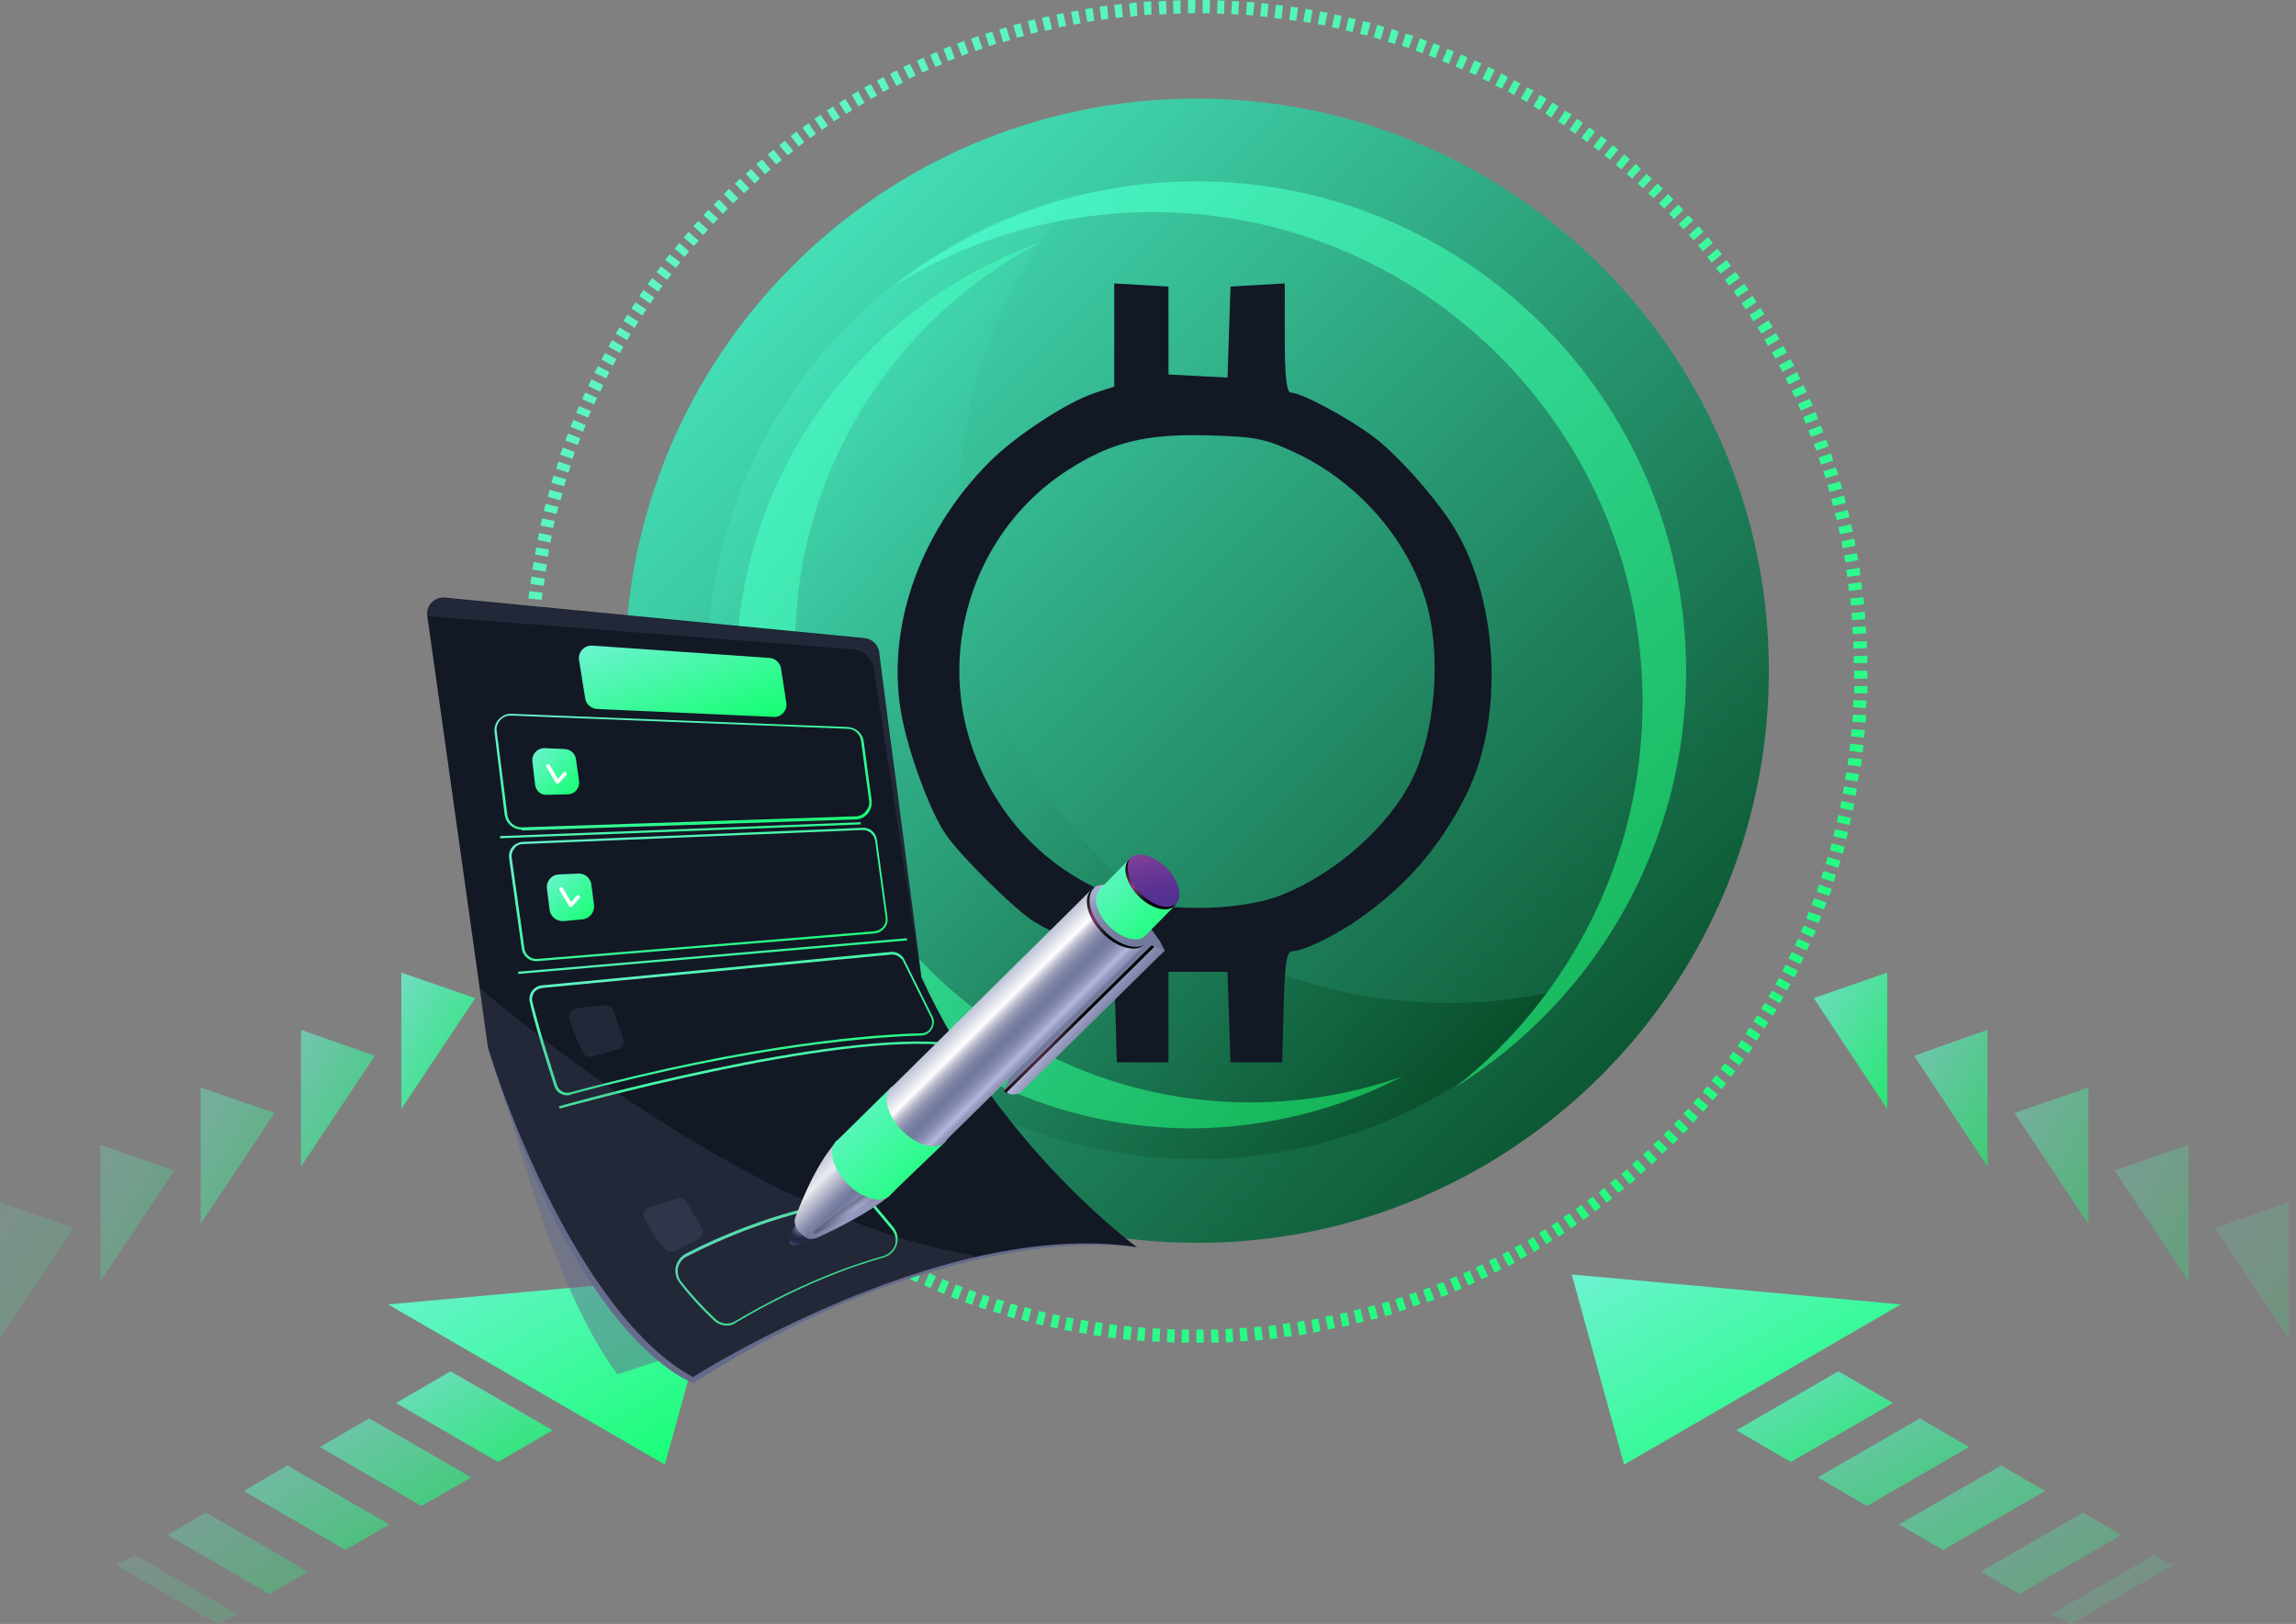 <svg width="321" height="227" viewBox="0 0 321 227" fill="none" xmlns="http://www.w3.org/2000/svg">
<rect x="0" y="0" width="321" height="227" fill="#808080" stroke="none"/>
<path opacity="0.8" d="M263.85 135.954V155.024L253.576 139.522L263.85 135.954Z" fill="url(#paint0_linear_1786_384)"/>
<path opacity="0.6" d="M277.876 143.951V163.083L267.603 147.581L277.876 143.951Z" fill="url(#paint1_linear_1786_384)"/>
<path opacity="0.4" d="M291.963 152.01V171.081L281.628 155.578L291.963 152.01Z" fill="url(#paint2_linear_1786_384)"/>
<path opacity="0.25" d="M305.989 160.007V179.139L295.654 163.637L305.989 160.007Z" fill="url(#paint3_linear_1786_384)"/>
<path opacity="0.15" d="M320.016 168.066V187.137L309.681 171.634L320.016 168.066Z" fill="url(#paint4_linear_1786_384)"/>
<path opacity="0.6" d="M275.292 202.27L261.02 210.513L254.13 206.515L268.402 198.271L275.292 202.27Z" fill="url(#paint5_linear_1786_384)"/>
<path opacity="0.8" d="M264.649 196.118L250.377 204.362L242.749 199.932L257.021 191.689L264.649 196.118Z" fill="url(#paint6_linear_1786_384)"/>
<path opacity="0.3" d="M296.576 214.573L282.304 222.817L276.952 219.679L291.224 211.436L296.576 214.573Z" fill="url(#paint7_linear_1786_384)"/>
<path opacity="0.15" d="M303.836 218.757L289.564 227L286.796 225.647L301.068 217.403L303.836 218.757Z" fill="url(#paint8_linear_1786_384)"/>
<path opacity="0.5" d="M285.935 208.422L271.663 216.665L265.511 213.097L279.783 204.854L285.935 208.422Z" fill="url(#paint9_linear_1786_384)"/>
<path d="M265.756 182.338L227.062 204.731L219.741 178.155L265.756 182.338Z" fill="url(#paint10_linear_1786_384)"/>
<path opacity="0.8" d="M56.105 135.954V155.024L66.439 139.522L56.105 135.954Z" fill="url(#paint11_linear_1786_384)"/>
<path opacity="0.6" d="M42.078 143.951V163.083L52.413 147.581L42.078 143.951Z" fill="url(#paint12_linear_1786_384)"/>
<path opacity="0.4" d="M28.052 152.01V171.08L38.387 155.578L28.052 152.01Z" fill="url(#paint13_linear_1786_384)"/>
<path opacity="0.25" d="M14.026 160.007V179.139L24.361 163.637L14.026 160.007Z" fill="url(#paint14_linear_1786_384)"/>
<path opacity="0.15" d="M0 168.066V187.137L10.335 171.634L0 168.066Z" fill="url(#paint15_linear_1786_384)"/>
<path opacity="0.6" d="M44.723 202.27L58.933 210.513L65.885 206.515L51.613 198.271L44.723 202.27Z" fill="url(#paint16_linear_1786_384)"/>
<path opacity="0.8" d="M55.365 196.118L69.637 204.362L77.266 199.932L62.993 191.689L55.365 196.118Z" fill="url(#paint17_linear_1786_384)"/>
<path opacity="0.3" d="M23.438 214.573L37.648 222.817L43.062 219.679L28.79 211.436L23.438 214.573Z" fill="url(#paint18_linear_1786_384)"/>
<path opacity="0.15" d="M16.179 218.757L30.451 227L33.219 225.647L18.947 217.403L16.179 218.757Z" fill="url(#paint19_linear_1786_384)"/>
<path opacity="0.5" d="M34.08 208.422L48.291 216.665L54.442 213.097L40.17 204.854L34.08 208.422Z" fill="url(#paint20_linear_1786_384)"/>
<path d="M54.258 182.338L92.952 204.731L100.273 178.155L54.258 182.338Z" fill="url(#paint21_linear_1786_384)"/>
<path d="M259.235 95.906C259.235 96.213 259.235 96.583 259.235 96.89L261.081 96.952C261.081 96.583 261.081 96.275 261.081 95.906H259.235ZM259.112 97.874C259.112 98.182 259.112 98.551 259.051 98.859L260.896 98.982C260.896 98.613 260.958 98.305 260.958 97.936L259.112 97.874ZM259.051 99.905C259.051 100.212 258.989 100.581 258.989 100.889L260.835 101.012C260.835 100.643 260.896 100.335 260.896 99.966L259.051 99.905ZM258.866 101.935C258.866 102.242 258.805 102.611 258.743 102.919L260.589 103.104C260.65 102.734 260.65 102.427 260.712 102.058L258.866 101.935ZM258.682 103.965C258.62 104.272 258.62 104.641 258.559 104.949L260.404 105.195C260.466 104.826 260.466 104.518 260.527 104.149L258.682 103.965ZM258.436 105.933C258.374 106.241 258.374 106.61 258.313 106.918L260.158 107.164C260.22 106.795 260.281 106.487 260.281 106.118L258.436 105.933ZM258.128 107.963C258.066 108.271 258.005 108.64 257.943 108.948L259.727 109.255C259.789 108.948 259.85 108.579 259.912 108.209L258.128 107.963ZM257.82 109.932C257.759 110.24 257.697 110.609 257.636 110.916L259.42 111.224C259.481 110.916 259.543 110.547 259.604 110.24L257.82 109.932ZM257.451 111.962C257.39 112.27 257.328 112.639 257.267 112.946L259.051 113.315C259.112 113.008 259.174 112.639 259.235 112.331L257.451 111.962ZM257.021 113.931C256.959 114.238 256.898 114.607 256.775 114.915L258.559 115.346C258.62 115.038 258.743 114.669 258.805 114.361L257.021 113.931ZM256.59 115.899C256.529 116.207 256.405 116.576 256.344 116.883L258.128 117.314C258.19 117.006 258.313 116.637 258.374 116.33L256.59 115.899ZM256.098 117.868C256.036 118.175 255.913 118.544 255.852 118.852L257.636 119.344C257.697 119.037 257.82 118.667 257.882 118.36L256.098 117.868ZM255.544 119.775C255.421 120.082 255.36 120.451 255.237 120.759L257.021 121.313C257.144 121.005 257.205 120.636 257.328 120.328L255.544 119.775ZM254.929 121.743C254.806 122.051 254.745 122.359 254.622 122.728L256.344 123.281C256.467 122.974 256.59 122.605 256.652 122.297L254.929 121.743ZM254.314 123.65C254.191 123.958 254.068 124.266 254.006 124.635L255.729 125.25C255.852 124.942 255.975 124.573 256.098 124.266L254.314 123.65ZM253.637 125.557C253.514 125.865 253.391 126.173 253.268 126.48L254.991 127.157C255.114 126.849 255.237 126.48 255.36 126.173L253.637 125.557ZM252.899 127.464C252.776 127.772 252.653 128.08 252.53 128.387L254.252 129.064C254.375 128.756 254.498 128.449 254.622 128.08L252.899 127.464ZM252.161 129.372C252.038 129.679 251.915 129.987 251.792 130.294L253.453 131.033C253.576 130.725 253.699 130.417 253.883 130.11L252.161 129.372ZM251.361 131.217C251.238 131.525 251.115 131.832 250.93 132.14L252.591 132.878C252.714 132.57 252.899 132.263 253.022 131.955L251.361 131.217ZM250.5 133.063C250.377 133.37 250.192 133.678 250.069 133.985L251.73 134.785C251.853 134.478 252.038 134.17 252.161 133.862L250.5 133.063ZM249.639 134.847C249.516 135.154 249.331 135.462 249.208 135.769L250.869 136.631C251.054 136.323 251.176 136.015 251.361 135.708L249.639 134.847ZM248.716 136.692C248.531 137 248.408 137.307 248.224 137.615L249.823 138.476C250.008 138.169 250.131 137.861 250.315 137.553L248.716 136.692ZM247.732 138.476C247.547 138.784 247.424 139.091 247.239 139.337L248.839 140.26C249.023 139.953 249.208 139.645 249.331 139.337L247.732 138.476ZM246.747 140.199C246.563 140.506 246.378 140.752 246.255 141.06L247.855 141.983C248.039 141.675 248.224 141.367 248.408 141.121L246.747 140.199ZM245.701 141.921C245.517 142.229 245.332 142.475 245.148 142.782L246.686 143.767C246.87 143.459 247.055 143.213 247.239 142.905L245.701 141.921ZM244.594 143.644C244.41 143.951 244.225 144.197 244.04 144.505L245.578 145.489C245.763 145.182 245.948 144.936 246.132 144.628L244.594 143.644ZM243.487 145.366C243.302 145.674 243.118 145.92 242.933 146.227L244.471 147.273C244.656 146.966 244.84 146.72 245.025 146.412L243.487 145.366ZM242.318 147.027C242.133 147.273 241.949 147.581 241.703 147.827L243.179 148.934C243.364 148.627 243.61 148.38 243.794 148.073L242.318 147.027ZM241.149 148.627C240.965 148.873 240.719 149.18 240.534 149.426L242.01 150.534C242.195 150.288 242.441 149.98 242.626 149.734L241.149 148.627ZM239.919 150.288C239.734 150.534 239.488 150.841 239.304 151.087L240.719 152.256C240.903 152.01 241.149 151.702 241.334 151.456L239.919 150.288ZM238.688 151.825C238.504 152.072 238.258 152.318 238.073 152.625L239.488 153.794C239.734 153.548 239.919 153.24 240.165 152.994L238.688 151.825ZM237.397 153.425C237.151 153.671 236.966 153.917 236.72 154.163L238.135 155.393C238.381 155.147 238.565 154.901 238.811 154.594L237.397 153.425ZM236.043 154.963C235.797 155.209 235.613 155.455 235.366 155.701L236.72 156.931C236.966 156.685 237.151 156.439 237.397 156.193L236.043 154.963ZM234.69 156.439C234.444 156.685 234.259 156.931 234.013 157.178L235.366 158.469C235.613 158.223 235.859 157.977 236.043 157.731L234.69 156.439ZM233.275 157.916C233.029 158.162 232.783 158.408 232.598 158.654L233.89 159.946C234.136 159.7 234.382 159.454 234.628 159.208L233.275 157.916ZM231.86 159.331C231.614 159.577 231.368 159.823 231.122 160.007L232.414 161.299C232.66 161.053 232.906 160.807 233.152 160.561L231.86 159.331ZM230.445 160.746C230.199 160.992 229.953 161.176 229.707 161.422L230.937 162.776C231.183 162.53 231.429 162.283 231.675 162.099L230.445 160.746ZM228.907 162.099C228.661 162.345 228.415 162.53 228.169 162.776L229.399 164.129C229.645 163.883 229.891 163.698 230.137 163.452L228.907 162.099ZM227.431 163.452C227.185 163.698 226.939 163.883 226.693 164.129L227.861 165.544C228.107 165.298 228.353 165.113 228.661 164.867L227.431 163.452ZM225.893 164.744C225.647 164.929 225.401 165.175 225.093 165.359L226.262 166.774C226.508 166.528 226.816 166.344 227.062 166.098L225.893 164.744ZM224.293 166.036C224.047 166.221 223.74 166.467 223.494 166.651L224.601 168.128C224.847 167.943 225.155 167.697 225.401 167.512L224.293 166.036ZM222.694 167.266C222.448 167.451 222.14 167.697 221.894 167.882L223.001 169.358C223.248 169.173 223.555 168.927 223.801 168.743L222.694 167.266ZM221.094 168.435C220.848 168.62 220.541 168.804 220.295 169.05L221.34 170.527C221.648 170.342 221.894 170.158 222.202 169.912L221.094 168.435ZM219.433 169.604C219.126 169.789 218.88 169.973 218.572 170.158L219.618 171.696C219.926 171.511 220.172 171.327 220.479 171.142L219.433 169.604ZM217.772 170.773C217.465 170.957 217.219 171.142 216.911 171.327L217.895 172.865C218.203 172.68 218.449 172.495 218.757 172.311L217.772 170.773ZM216.05 171.819C215.742 172.003 215.496 172.188 215.189 172.372L216.173 173.91C216.481 173.726 216.727 173.541 217.034 173.357L216.05 171.819ZM214.389 172.926C214.081 173.111 213.835 173.295 213.528 173.418L214.45 175.018C214.758 174.833 215.066 174.649 215.312 174.464L214.389 172.926ZM212.605 173.91C212.297 174.095 211.99 174.218 211.744 174.402L212.605 176.002C212.913 175.817 213.22 175.694 213.528 175.51L212.605 173.91ZM210.883 174.895C210.575 175.079 210.267 175.202 210.021 175.387L210.883 176.986C211.19 176.802 211.498 176.679 211.805 176.494L210.883 174.895ZM209.098 175.817C208.791 175.94 208.483 176.125 208.176 176.248L208.975 177.909C209.283 177.786 209.591 177.601 209.898 177.417L209.098 175.817ZM207.253 176.74C206.945 176.863 206.638 177.048 206.33 177.171L207.13 178.832C207.438 178.709 207.745 178.524 208.053 178.401L207.253 176.74ZM205.469 177.601C205.161 177.724 204.854 177.909 204.546 178.032L205.284 179.693C205.592 179.57 205.9 179.385 206.207 179.262L205.469 177.601ZM203.623 178.401C203.316 178.524 203.008 178.647 202.701 178.77L203.439 180.493C203.746 180.37 204.054 180.247 204.362 180.124L203.623 178.401ZM201.778 179.201C201.47 179.324 201.163 179.447 200.855 179.57L201.532 181.292C201.839 181.169 202.147 181.046 202.516 180.923L201.778 179.201ZM199.871 179.939C199.563 180.062 199.256 180.185 198.948 180.308L199.563 182.031C199.871 181.908 200.178 181.785 200.548 181.662L199.871 179.939ZM197.964 180.616C197.656 180.739 197.349 180.862 196.98 180.923L197.595 182.646C197.902 182.523 198.271 182.4 198.579 182.277L197.964 180.616ZM196.057 181.292C195.749 181.415 195.442 181.477 195.072 181.6L195.626 183.322C195.934 183.199 196.303 183.138 196.61 183.015L196.057 181.292ZM194.15 181.908C193.842 182.031 193.535 182.092 193.165 182.215L193.658 183.999C193.965 183.876 194.334 183.815 194.642 183.692L194.15 181.908ZM192.181 182.461C191.874 182.523 191.504 182.646 191.197 182.707L191.689 184.491C191.997 184.43 192.366 184.307 192.673 184.245L192.181 182.461ZM190.213 182.953C189.905 183.015 189.536 183.138 189.228 183.199L189.413 183.876L189.659 184.983C189.843 184.922 190.028 184.922 190.213 184.86C190.336 184.799 190.52 184.799 190.643 184.737L190.213 182.953ZM188.305 183.446C187.998 183.507 187.629 183.569 187.321 183.692L187.69 185.476C187.998 185.414 188.367 185.353 188.675 185.23L188.305 183.446ZM186.275 183.876C185.968 183.938 185.599 183.999 185.291 184.061L185.66 185.845C185.968 185.783 186.337 185.722 186.645 185.66L186.275 183.876ZM184.307 184.307C183.999 184.368 183.63 184.43 183.323 184.491L183.63 186.275C183.938 186.214 184.307 186.152 184.614 186.091L184.307 184.307ZM182.338 184.614C182.031 184.676 181.662 184.737 181.354 184.799L181.662 186.644C182.031 186.583 182.338 186.521 182.707 186.46L182.338 184.614ZM180.308 184.922C180.001 184.983 179.632 185.045 179.324 185.045L179.57 186.891C179.939 186.829 180.247 186.829 180.616 186.767L180.308 184.922ZM178.34 185.23C178.032 185.291 177.663 185.291 177.355 185.353L177.54 187.198C177.909 187.137 178.217 187.137 178.586 187.075L178.34 185.23ZM176.31 185.414C176.002 185.476 175.633 185.476 175.325 185.537L175.51 187.383C175.879 187.383 176.187 187.321 176.556 187.26L176.31 185.414ZM174.279 185.599C173.972 185.599 173.603 185.66 173.295 185.66L173.418 187.506C173.787 187.506 174.095 187.444 174.464 187.444L174.279 185.599ZM172.311 185.722C172.003 185.722 171.634 185.783 171.327 185.783L171.388 187.629C171.757 187.629 172.065 187.629 172.434 187.567L172.311 185.722ZM170.281 185.845C169.973 185.845 169.604 185.845 169.297 185.845L169.358 187.69C169.727 187.69 170.035 187.69 170.404 187.69L170.281 185.845ZM168.251 185.845C167.943 185.845 167.574 185.845 167.267 185.845V187.69C167.636 187.69 167.943 187.69 168.312 187.69L168.251 185.845ZM165.236 185.845L165.175 187.69C165.544 187.69 165.852 187.69 166.221 187.69V185.845C165.913 185.845 165.544 185.845 165.236 185.845ZM163.206 185.783L163.145 187.629C163.514 187.629 163.822 187.629 164.191 187.69L164.252 185.845C163.883 185.845 163.514 185.783 163.206 185.783ZM161.176 185.66L161.053 187.506C161.422 187.506 161.73 187.567 162.099 187.567L162.222 185.722C161.853 185.722 161.545 185.722 161.176 185.66ZM159.146 185.537L158.962 187.383C159.331 187.383 159.638 187.444 160.007 187.444L160.13 185.599C159.823 185.599 159.515 185.537 159.146 185.537ZM157.178 185.353L156.993 187.198C157.362 187.26 157.67 187.26 158.039 187.321L158.223 185.476C157.854 185.414 157.485 185.353 157.178 185.353ZM155.148 185.106L154.901 186.952C155.271 187.014 155.578 187.014 155.947 187.075L156.193 185.23C155.824 185.168 155.455 185.168 155.148 185.106ZM153.179 184.799L152.871 186.644C153.24 186.706 153.548 186.767 153.917 186.767L154.163 184.922C153.794 184.922 153.487 184.86 153.179 184.799ZM151.149 184.491L150.841 186.275C151.149 186.337 151.518 186.398 151.887 186.46L152.195 184.676C151.826 184.614 151.456 184.553 151.149 184.491ZM149.18 184.122L148.811 185.906C149.119 185.968 149.488 186.029 149.795 186.091L150.103 184.307C149.857 184.245 149.488 184.184 149.18 184.122ZM147.212 183.692L146.843 185.476C147.15 185.537 147.519 185.599 147.827 185.722L148.196 183.938C147.827 183.815 147.519 183.753 147.212 183.692ZM145.243 183.261L144.813 185.045C145.12 185.106 145.489 185.23 145.797 185.291L146.227 183.507C145.858 183.384 145.551 183.322 145.243 183.261ZM143.275 182.707L142.782 184.491C143.09 184.553 143.459 184.676 143.767 184.737L144.197 182.953C143.89 182.892 143.582 182.83 143.275 182.707ZM141.306 182.215L140.814 183.999C141.122 184.122 141.491 184.184 141.798 184.307L142.29 182.523C141.983 182.4 141.614 182.277 141.306 182.215ZM139.399 181.6L138.845 183.322C139.153 183.446 139.522 183.507 139.83 183.63L140.383 181.846C140.014 181.785 139.707 181.723 139.399 181.6ZM137.43 180.985L136.815 182.707C137.123 182.83 137.492 182.953 137.8 183.015L138.353 181.292C138.107 181.169 137.8 181.046 137.43 180.985ZM135.523 180.308L134.908 182.031C135.216 182.154 135.585 182.277 135.893 182.4L136.508 180.677C136.2 180.493 135.831 180.37 135.523 180.308ZM133.616 179.57L132.94 181.292C133.247 181.415 133.555 181.538 133.924 181.662L134.601 179.939C134.293 179.816 133.985 179.693 133.616 179.57ZM131.771 178.77L131.033 180.493C131.34 180.616 131.648 180.739 132.017 180.862L132.694 179.139C132.386 179.078 132.078 178.955 131.771 178.77ZM129.925 177.97L129.187 179.631C129.495 179.754 129.802 179.939 130.11 180.062L130.848 178.401C130.54 178.278 130.233 178.155 129.925 177.97ZM128.08 177.171L127.28 178.832C127.588 178.955 127.895 179.139 128.203 179.262L128.941 177.601C128.695 177.417 128.387 177.294 128.08 177.171ZM126.234 176.248L125.435 177.909C125.742 178.032 126.05 178.217 126.357 178.34L127.157 176.679C126.849 176.556 126.542 176.433 126.234 176.248ZM124.45 175.325L123.589 176.925C123.897 177.109 124.204 177.232 124.512 177.417L125.373 175.756C125.004 175.633 124.758 175.51 124.45 175.325ZM122.666 174.402L121.805 176.002C122.113 176.186 122.42 176.309 122.728 176.494L123.589 174.895C123.22 174.71 122.912 174.525 122.666 174.402ZM120.882 173.357L119.959 174.956C120.267 175.141 120.575 175.325 120.882 175.448L121.805 173.849C121.497 173.726 121.19 173.541 120.882 173.357ZM119.16 172.372L118.175 173.91C118.483 174.095 118.791 174.279 119.037 174.464L119.959 172.865C119.713 172.68 119.467 172.495 119.16 172.372ZM117.437 171.265L116.453 172.803C116.761 172.988 117.007 173.172 117.314 173.357L118.298 171.819C117.991 171.634 117.745 171.45 117.437 171.265ZM115.776 170.158L114.73 171.696C115.038 171.88 115.284 172.065 115.592 172.249L116.576 170.711C116.33 170.527 116.022 170.342 115.776 170.158ZM114.054 168.989L113.008 170.465C113.316 170.65 113.562 170.834 113.869 171.08L114.915 169.543C114.607 169.358 114.361 169.173 114.054 168.989ZM112.454 167.82L111.347 169.296C111.655 169.481 111.901 169.727 112.208 169.912L113.316 168.435C113.008 168.189 112.7 168.005 112.454 167.82ZM110.855 166.59L109.748 168.066C109.994 168.251 110.301 168.497 110.547 168.681L111.655 167.205C111.347 167.02 111.101 166.774 110.855 166.59ZM109.255 165.298L108.087 166.713C108.333 166.959 108.64 167.143 108.886 167.328L110.055 165.913C109.748 165.728 109.501 165.544 109.255 165.298ZM107.717 164.067L106.549 165.482C106.795 165.728 107.102 165.913 107.348 166.159L108.517 164.744C108.21 164.498 107.963 164.252 107.717 164.067ZM106.179 162.714L104.949 164.067C105.195 164.314 105.441 164.498 105.749 164.744L106.979 163.329C106.672 163.145 106.426 162.96 106.179 162.714ZM104.642 161.361L103.411 162.714C103.657 162.96 103.903 163.206 104.149 163.391L105.38 162.037C105.134 161.791 104.888 161.607 104.642 161.361ZM103.227 159.946L101.935 161.238C102.181 161.484 102.427 161.73 102.673 161.976L103.965 160.622C103.657 160.438 103.473 160.192 103.227 159.946ZM102.488 159.269C102.242 159.023 101.996 158.777 101.75 158.531L100.458 159.823C100.704 160.069 100.951 160.315 101.197 160.561L102.488 159.269ZM100.335 157.116L99.043 158.346C99.29 158.592 99.536 158.838 99.782 159.085L101.074 157.793C100.827 157.608 100.581 157.362 100.335 157.116ZM98.982 155.578L97.629 156.808C97.875 157.054 98.121 157.301 98.305 157.547L99.659 156.316C99.413 156.132 99.228 155.886 98.982 155.578ZM97.629 154.102L96.214 155.332C96.46 155.578 96.644 155.824 96.89 156.132L98.244 154.901C98.121 154.594 97.875 154.348 97.629 154.102ZM96.337 152.564L94.922 153.733C95.168 153.979 95.352 154.286 95.599 154.532L97.013 153.363C96.767 153.056 96.583 152.81 96.337 152.564ZM95.045 150.964L93.63 152.133C93.814 152.379 94.061 152.687 94.245 152.933L95.66 151.764C95.475 151.518 95.291 151.272 95.045 150.964ZM93.814 149.365L92.338 150.472C92.523 150.718 92.769 151.026 92.953 151.272L94.43 150.165C94.245 149.918 94.061 149.672 93.814 149.365ZM92.646 147.765L91.169 148.873C91.354 149.18 91.6 149.426 91.784 149.734L93.261 148.627C93.015 148.319 92.83 148.011 92.646 147.765ZM91.477 146.104L89.939 147.15C90.123 147.458 90.308 147.704 90.554 148.011L92.03 146.966C91.846 146.658 91.661 146.412 91.477 146.104ZM90.308 144.443L88.77 145.428C88.955 145.735 89.139 145.981 89.324 146.289L90.862 145.243C90.739 144.997 90.554 144.751 90.308 144.443ZM89.262 142.782L87.724 143.767C87.909 144.074 88.093 144.32 88.278 144.628L89.816 143.644C89.631 143.336 89.447 143.028 89.262 142.782ZM88.216 141.06L86.617 141.983C86.801 142.29 86.986 142.598 87.171 142.844L88.709 141.86C88.524 141.614 88.339 141.306 88.216 141.06ZM87.171 139.276L85.571 140.199C85.756 140.506 85.94 140.814 86.063 141.06L87.663 140.137C87.54 139.891 87.355 139.583 87.171 139.276ZM86.186 137.553L84.587 138.415C84.771 138.722 84.894 139.03 85.079 139.337L86.678 138.476C86.494 138.107 86.371 137.799 86.186 137.553ZM85.263 135.769L83.603 136.631C83.787 136.938 83.91 137.246 84.095 137.553L85.694 136.692C85.571 136.323 85.386 136.015 85.263 135.769ZM84.341 133.924L82.68 134.724C82.803 135.031 82.987 135.339 83.11 135.646L84.771 134.847C84.648 134.539 84.525 134.231 84.341 133.924ZM83.48 132.14L81.819 132.878C81.942 133.186 82.126 133.493 82.249 133.801L83.91 133.001C83.787 132.755 83.664 132.447 83.48 132.14ZM82.68 130.294L81.019 131.033C81.142 131.34 81.265 131.648 81.449 131.955L83.11 131.217C82.926 130.909 82.803 130.602 82.68 130.294ZM81.88 128.449L80.157 129.125C80.281 129.433 80.404 129.741 80.527 130.048L82.249 129.31C82.188 129.064 82.065 128.756 81.88 128.449ZM81.142 126.542L79.419 127.218C79.542 127.526 79.665 127.834 79.788 128.203L81.511 127.526C81.388 127.157 81.265 126.849 81.142 126.542ZM80.465 124.635L78.743 125.25C78.866 125.557 78.989 125.927 79.112 126.234L80.834 125.619C80.711 125.311 80.588 124.942 80.465 124.635ZM79.788 122.728L78.066 123.281C78.189 123.589 78.312 123.958 78.374 124.266L80.096 123.65C80.034 123.404 79.912 123.035 79.788 122.728ZM79.235 120.821L77.451 121.374C77.574 121.682 77.635 122.051 77.758 122.359L79.481 121.805C79.419 121.436 79.296 121.128 79.235 120.821ZM78.62 118.852L76.836 119.344C76.959 119.652 77.02 120.021 77.143 120.328L78.927 119.836C78.804 119.529 78.743 119.221 78.62 118.852ZM78.127 116.945L76.343 117.376C76.405 117.683 76.528 118.052 76.59 118.36L78.374 117.868C78.251 117.56 78.189 117.253 78.127 116.945ZM77.635 114.976L75.851 115.407C75.913 115.715 76.036 116.084 76.097 116.391L77.881 115.961C77.758 115.592 77.697 115.284 77.635 114.976ZM77.205 113.008L75.421 113.377C75.482 113.685 75.544 114.054 75.667 114.361L77.451 113.992C77.328 113.623 77.266 113.315 77.205 113.008ZM76.774 110.978L74.99 111.347C75.052 111.654 75.113 112.024 75.175 112.331L76.959 111.962C76.897 111.654 76.836 111.347 76.774 110.978ZM76.466 109.009L74.683 109.317C74.744 109.686 74.805 109.993 74.867 110.363L76.651 110.055C76.528 109.686 76.466 109.317 76.466 109.009ZM76.159 107.041L74.313 107.287C74.375 107.656 74.436 107.963 74.436 108.333L76.282 108.025C76.22 107.656 76.159 107.348 76.159 107.041ZM75.851 105.011L74.006 105.257C74.067 105.626 74.067 105.933 74.129 106.302L75.974 106.056C75.974 105.687 75.913 105.318 75.851 105.011ZM75.667 102.98L73.821 103.165C73.883 103.534 73.883 103.842 73.944 104.211L75.79 104.026C75.728 103.657 75.667 103.35 75.667 102.98ZM75.482 101.012L73.637 101.135C73.637 101.504 73.698 101.812 73.698 102.181L75.544 101.996C75.544 101.689 75.482 101.32 75.482 101.012ZM75.359 98.982L73.514 99.105C73.514 99.474 73.575 99.782 73.575 100.151L75.421 100.028C75.359 99.659 75.359 99.289 75.359 98.982ZM75.236 96.952L73.391 97.013C73.391 97.382 73.391 97.69 73.452 98.059L75.298 97.998C75.298 97.628 75.236 97.321 75.236 96.952ZM75.175 94.922H73.329C73.329 95.291 73.329 95.598 73.329 95.968L75.175 95.906C75.236 95.598 75.236 95.291 75.175 94.922ZM73.391 92.892C73.391 93.199 73.391 93.507 73.391 93.876V93.937H75.236V93.876C75.236 93.568 75.236 93.261 75.236 92.953L73.391 92.892ZM73.391 90.862C73.391 91.231 73.391 91.538 73.391 91.907L75.236 91.969C75.236 91.661 75.236 91.292 75.236 90.985L73.391 90.862ZM73.514 88.77C73.514 89.139 73.452 89.447 73.452 89.816L75.298 89.877C75.298 89.57 75.359 89.201 75.359 88.893L73.514 88.77ZM73.637 86.74C73.637 87.109 73.575 87.416 73.575 87.786L75.421 87.909C75.421 87.601 75.482 87.232 75.482 86.924L73.637 86.74ZM73.821 84.648C73.76 85.017 73.76 85.325 73.698 85.694L75.544 85.879C75.544 85.571 75.605 85.202 75.605 84.894L73.821 84.648ZM74.006 82.618C73.944 82.987 73.944 83.295 73.883 83.664L75.728 83.849C75.79 83.541 75.79 83.172 75.851 82.864L74.006 82.618ZM74.313 80.588C74.252 80.957 74.19 81.265 74.19 81.634L76.036 81.88C76.097 81.572 76.097 81.203 76.159 80.896L74.313 80.588ZM74.621 78.558C74.559 78.866 74.498 79.235 74.436 79.604L76.282 79.911C76.344 79.604 76.405 79.235 76.466 78.927L74.621 78.558ZM74.99 76.528C74.929 76.835 74.867 77.205 74.805 77.512L76.59 77.82C76.651 77.512 76.713 77.143 76.774 76.835L74.99 76.528ZM75.359 74.498C75.298 74.805 75.236 75.174 75.175 75.482L76.959 75.851C77.02 75.544 77.082 75.174 77.143 74.867L75.359 74.498ZM75.79 72.468C75.728 72.775 75.667 73.144 75.544 73.452L77.328 73.821C77.389 73.513 77.451 73.144 77.574 72.837L75.79 72.468ZM76.282 70.438C76.22 70.745 76.097 71.114 76.036 71.422L77.82 71.853C77.881 71.545 78.004 71.176 78.066 70.868L76.282 70.438ZM76.836 68.469C76.774 68.777 76.651 69.146 76.59 69.453L78.374 69.945C78.435 69.638 78.558 69.269 78.62 68.961L76.836 68.469ZM77.389 66.501C77.266 66.808 77.205 67.177 77.082 67.485L78.866 67.977C78.989 67.669 79.05 67.3 79.173 66.993L77.389 66.501ZM78.066 64.532C77.943 64.84 77.881 65.209 77.758 65.516L79.481 66.07C79.604 65.762 79.665 65.455 79.788 65.086L78.066 64.532ZM78.681 62.563C78.558 62.871 78.435 63.24 78.312 63.548L80.034 64.163C80.157 63.855 80.281 63.548 80.342 63.179L78.681 62.563ZM79.419 60.595C79.296 60.902 79.173 61.21 79.05 61.579L80.773 62.194C80.896 61.887 81.019 61.579 81.142 61.272L79.419 60.595ZM80.157 58.688C80.034 58.995 79.912 59.303 79.788 59.672L81.511 60.349C81.634 60.041 81.757 59.734 81.88 59.426L80.157 58.688ZM80.957 56.781C80.834 57.088 80.711 57.396 80.527 57.703L82.249 58.38C82.372 58.073 82.495 57.765 82.618 57.458L80.957 56.781ZM81.819 54.874C81.695 55.181 81.511 55.489 81.388 55.797L83.049 56.535C83.172 56.227 83.356 55.919 83.48 55.612L81.819 54.874ZM82.68 53.028C82.557 53.336 82.372 53.643 82.249 53.951L83.91 54.751C84.033 54.443 84.218 54.136 84.341 53.828L82.68 53.028ZM83.603 51.183C83.418 51.49 83.295 51.798 83.11 52.105L84.771 52.905C84.894 52.598 85.079 52.29 85.202 51.982L83.603 51.183ZM84.587 49.337C84.402 49.645 84.279 49.952 84.095 50.26L85.694 51.121C85.879 50.813 86.002 50.506 86.186 50.198L84.587 49.337ZM85.571 47.553C85.386 47.861 85.202 48.168 85.079 48.476L86.678 49.337C86.863 49.029 86.986 48.722 87.171 48.476L85.571 47.553ZM86.617 45.769C86.432 46.077 86.248 46.384 86.063 46.63L87.663 47.553C87.847 47.245 88.032 46.999 88.155 46.692L86.617 45.769ZM87.724 43.985C87.54 44.293 87.355 44.6 87.171 44.846L88.709 45.831C88.893 45.523 89.078 45.277 89.262 44.969L87.724 43.985ZM88.832 42.263C88.647 42.57 88.462 42.816 88.278 43.124L89.816 44.108C90 43.8 90.185 43.554 90.37 43.247L88.832 42.263ZM89.939 40.54C89.754 40.848 89.57 41.094 89.385 41.401L90.923 42.447C91.108 42.14 91.292 41.894 91.477 41.586L89.939 40.54ZM91.169 38.879C90.985 39.187 90.739 39.433 90.554 39.74L92.03 40.786C92.215 40.54 92.4 40.233 92.646 39.986L91.169 38.879ZM92.4 37.218C92.215 37.464 91.969 37.772 91.784 38.018L93.261 39.125C93.445 38.879 93.691 38.572 93.876 38.325L92.4 37.218ZM93.63 35.557C93.384 35.803 93.199 36.111 93.015 36.357L94.491 37.464C94.676 37.218 94.922 36.911 95.106 36.664L93.63 35.557ZM94.983 33.958C94.737 34.204 94.553 34.511 94.307 34.758L95.722 35.926C95.906 35.68 96.152 35.373 96.337 35.127L94.983 33.958ZM96.275 32.42C96.029 32.666 95.845 32.912 95.599 33.219L97.013 34.388C97.26 34.142 97.444 33.896 97.69 33.65L96.275 32.42ZM97.629 30.882C97.382 31.128 97.198 31.374 96.952 31.62L98.305 32.85C98.551 32.604 98.736 32.358 98.982 32.112L97.629 30.882ZM99.043 29.344C98.797 29.59 98.551 29.836 98.367 30.082L99.72 31.312C99.966 31.066 100.151 30.82 100.397 30.574L99.043 29.344ZM100.52 27.867C100.274 28.114 100.028 28.36 99.782 28.606L101.074 29.898C101.32 29.651 101.566 29.405 101.75 29.159L100.52 27.867ZM101.935 26.391C101.689 26.637 101.443 26.883 101.197 27.129L102.488 28.421C102.734 28.175 102.981 27.929 103.227 27.744L101.935 26.391ZM103.473 24.976C103.227 25.222 102.981 25.468 102.735 25.653L104.026 27.006C104.272 26.76 104.519 26.576 104.765 26.329L103.473 24.976ZM105.011 23.623C104.765 23.869 104.519 24.053 104.272 24.299L105.503 25.653C105.749 25.407 105.995 25.222 106.241 24.976L105.011 23.623ZM106.549 22.269C106.303 22.515 105.995 22.7 105.749 22.946L106.979 24.361C107.225 24.115 107.471 23.93 107.717 23.684L106.549 22.269ZM108.148 20.916C107.902 21.162 107.594 21.347 107.348 21.593L108.517 23.008C108.763 22.762 109.009 22.577 109.317 22.392L108.148 20.916ZM109.748 19.686C109.501 19.87 109.194 20.116 108.948 20.301L110.117 21.716C110.363 21.531 110.67 21.285 110.916 21.101L109.748 19.686ZM111.347 18.394C111.101 18.578 110.793 18.824 110.547 19.009L111.655 20.485C111.901 20.301 112.208 20.055 112.454 19.87L111.347 18.394ZM113.069 17.225C112.762 17.41 112.516 17.594 112.208 17.84L113.254 19.317C113.5 19.132 113.808 18.947 114.054 18.701L113.069 17.225ZM114.73 16.056C114.423 16.241 114.177 16.425 113.869 16.61L114.915 18.148C115.161 17.963 115.469 17.779 115.776 17.594L114.73 16.056ZM116.453 14.887C116.145 15.072 115.899 15.256 115.592 15.441L116.576 16.979C116.884 16.794 117.13 16.61 117.437 16.425L116.453 14.887ZM118.175 13.841C117.868 14.026 117.56 14.211 117.314 14.395L118.298 15.933C118.606 15.748 118.852 15.564 119.16 15.379L118.175 13.841ZM119.959 12.734C119.652 12.919 119.344 13.103 119.098 13.288L120.021 14.887C120.329 14.703 120.575 14.518 120.882 14.395L119.959 12.734ZM121.743 11.75C121.436 11.934 121.128 12.057 120.821 12.242L121.743 13.841C122.051 13.657 122.359 13.534 122.605 13.349L121.743 11.75ZM123.527 10.766C123.22 10.95 122.912 11.073 122.605 11.258L123.466 12.857C123.774 12.673 124.081 12.55 124.327 12.365L123.527 10.766ZM125.373 9.843C125.065 9.966 124.758 10.15 124.45 10.335L125.311 11.996C125.619 11.873 125.927 11.688 126.234 11.565L125.373 9.843ZM127.219 8.92C126.911 9.043 126.603 9.228 126.296 9.351L127.095 11.012C127.403 10.889 127.711 10.704 128.018 10.581L127.219 8.92ZM129.126 8.059C128.818 8.182 128.51 8.366 128.203 8.489L128.941 10.15C129.249 10.027 129.556 9.843 129.864 9.72L129.126 8.059ZM130.971 7.259C130.664 7.382 130.356 7.505 130.048 7.69L130.787 9.351C131.094 9.228 131.402 9.105 131.709 8.982L130.971 7.259ZM132.878 6.459C132.571 6.582 132.263 6.705 131.894 6.828L132.571 8.551C132.878 8.428 133.186 8.305 133.493 8.182L132.878 6.459ZM134.785 5.721C134.478 5.844 134.17 5.967 133.801 6.09L134.478 7.813C134.785 7.69 135.093 7.567 135.4 7.444L134.785 5.721ZM136.754 5.044C136.446 5.167 136.077 5.291 135.769 5.414L136.385 7.136C136.692 7.013 137 6.89 137.369 6.828L136.754 5.044ZM138.722 4.429C138.415 4.552 138.046 4.614 137.738 4.737L138.292 6.459C138.599 6.336 138.907 6.275 139.276 6.152L138.722 4.429ZM140.691 3.814C140.383 3.937 140.014 3.999 139.707 4.122L140.26 5.906C140.568 5.783 140.875 5.721 141.245 5.598L140.691 3.814ZM142.659 3.26C142.352 3.322 141.983 3.445 141.675 3.507L142.167 5.291C142.475 5.229 142.844 5.106 143.152 5.044L142.659 3.26ZM144.69 2.707C144.382 2.768 144.013 2.891 143.705 2.953L144.136 4.737C144.443 4.675 144.813 4.552 145.12 4.491L144.69 2.707ZM146.658 2.276C146.351 2.338 145.981 2.399 145.674 2.522L146.104 4.306C146.412 4.245 146.781 4.183 147.089 4.06L146.658 2.276ZM148.688 1.846C148.381 1.907 148.011 1.969 147.704 2.03L148.073 3.814C148.381 3.753 148.75 3.691 149.057 3.63L148.688 1.846ZM150.718 1.476C150.411 1.538 150.042 1.599 149.734 1.661L150.103 3.445C150.411 3.383 150.78 3.322 151.087 3.26L150.718 1.476ZM152.748 1.107C152.379 1.169 152.072 1.23 151.703 1.292L152.01 3.076C152.318 3.014 152.687 2.953 152.994 2.891L152.748 1.107ZM154.778 0.8C154.409 0.861 154.102 0.861 153.733 0.923L153.979 2.768C154.286 2.707 154.655 2.707 154.963 2.645L154.778 0.8ZM156.809 0.554C156.439 0.615 156.132 0.615 155.763 0.677L156.009 2.522C156.316 2.461 156.685 2.461 156.993 2.399L156.809 0.554ZM158.9 0.369C158.531 0.369 158.223 0.431 157.854 0.492L158.039 2.338C158.346 2.276 158.716 2.276 159.023 2.215L158.9 0.369ZM160.93 0.185C160.561 0.185 160.253 0.246 159.884 0.246L160.007 2.092C160.315 2.092 160.684 2.03 160.992 2.03L160.93 0.185ZM163.022 0.123C162.653 0.123 162.345 0.185 161.976 0.185L162.099 2.03C162.407 2.03 162.776 1.969 163.083 1.969L163.022 0.123ZM165.052 0.062C164.683 0.062 164.375 0.062 164.006 0.062L164.068 1.907C164.375 1.907 164.744 1.907 165.052 1.907V0.062ZM167.143 0C166.774 0 166.467 0 166.098 0V1.846C166.405 1.846 166.774 1.846 167.082 1.846L167.143 0ZM168.128 0V1.846C168.435 1.846 168.804 1.846 169.112 1.846L169.174 0C168.804 0 168.497 0 168.128 0ZM170.219 0.062L170.158 1.907C170.465 1.907 170.835 1.907 171.142 1.969L171.204 0.123C170.896 0.062 170.527 0.062 170.219 0.062ZM172.249 0.123L172.126 1.969C172.434 1.969 172.803 2.03 173.111 2.03L173.234 0.185C172.926 0.185 172.619 0.185 172.249 0.123ZM174.341 0.246L174.218 2.092C174.526 2.092 174.895 2.153 175.202 2.153L175.387 0.308C175.018 0.308 174.649 0.308 174.341 0.246ZM176.371 0.431L176.187 2.276C176.494 2.338 176.863 2.338 177.171 2.399L177.355 0.554C177.048 0.492 176.74 0.492 176.371 0.431ZM178.401 0.677L178.155 2.522C178.463 2.584 178.832 2.584 179.139 2.645L179.385 0.8C179.139 0.738 178.77 0.738 178.401 0.677ZM180.493 0.923L180.247 2.768C180.554 2.83 180.923 2.891 181.231 2.891L181.477 1.046C181.169 1.046 180.8 0.984 180.493 0.923ZM182.523 1.23L182.215 3.014C182.523 3.076 182.892 3.137 183.2 3.199L183.507 1.415C183.2 1.353 182.83 1.292 182.523 1.23ZM184.553 1.599L184.245 3.383C184.553 3.445 184.922 3.507 185.23 3.568L185.599 1.784C185.23 1.722 184.861 1.661 184.553 1.599ZM186.583 2.03L186.214 3.814C186.522 3.876 186.891 3.937 187.198 3.999L187.567 2.215C187.26 2.153 186.891 2.092 186.583 2.03ZM188.552 2.461L188.121 4.245C188.429 4.306 188.798 4.429 189.105 4.491L189.536 2.707C189.228 2.584 188.921 2.522 188.552 2.461ZM190.582 2.953L190.151 4.737C190.459 4.798 190.828 4.921 191.135 4.983L191.627 3.199C191.258 3.137 190.889 3.014 190.582 2.953ZM192.55 3.445L192.058 5.229C192.366 5.291 192.735 5.414 193.042 5.537L193.535 3.753C193.227 3.691 192.919 3.568 192.55 3.445ZM194.58 4.06L194.027 5.844C194.334 5.967 194.703 6.029 195.011 6.152L195.565 4.429C195.196 4.245 194.888 4.122 194.58 4.06ZM196.549 4.675L195.995 6.398C196.303 6.521 196.61 6.582 196.98 6.705L197.595 4.983C197.164 4.921 196.856 4.798 196.549 4.675ZM198.517 5.352L197.902 7.075C198.21 7.198 198.517 7.321 198.887 7.444L199.502 5.721C199.133 5.598 198.825 5.475 198.517 5.352ZM200.424 6.029L199.748 7.751C200.055 7.874 200.363 7.997 200.671 8.12L201.347 6.398C201.101 6.275 200.732 6.152 200.424 6.029ZM202.332 6.828L201.655 8.551C201.962 8.674 202.27 8.797 202.578 8.92L203.254 7.198C203.008 7.075 202.701 6.951 202.332 6.828ZM204.239 7.628L203.5 9.289C203.808 9.412 204.116 9.535 204.423 9.72L205.161 8.059C204.915 7.874 204.608 7.751 204.239 7.628ZM206.146 8.428L205.407 10.089C205.715 10.212 206.023 10.396 206.33 10.52L207.13 8.859C206.761 8.736 206.453 8.612 206.146 8.428ZM208.053 9.351L207.253 11.012C207.561 11.135 207.868 11.319 208.176 11.442L208.975 9.781C208.668 9.597 208.36 9.474 208.053 9.351ZM209.898 10.273L209.037 11.934C209.345 12.057 209.652 12.242 209.96 12.427L210.821 10.827C210.513 10.581 210.206 10.396 209.898 10.273ZM211.682 11.196L210.821 12.796C211.129 12.98 211.436 13.103 211.682 13.288L212.543 11.688C212.297 11.504 211.99 11.381 211.682 11.196ZM213.528 12.181L212.605 13.78C212.913 13.964 213.22 14.088 213.466 14.272L214.389 12.673C214.143 12.55 213.835 12.365 213.528 12.181ZM215.312 13.226L214.389 14.826C214.697 15.01 214.943 15.195 215.25 15.379L216.235 13.841C215.865 13.595 215.619 13.411 215.312 13.226ZM217.034 14.334L216.05 15.871C216.358 16.056 216.604 16.241 216.911 16.425L217.895 14.887C217.649 14.703 217.342 14.518 217.034 14.334ZM218.818 15.441L217.834 16.979C218.142 17.163 218.388 17.348 218.695 17.532L219.741 15.995C219.372 15.81 219.064 15.626 218.818 15.441ZM220.479 16.61L219.433 18.148C219.741 18.332 219.987 18.517 220.233 18.701L221.279 17.225C221.094 16.979 220.787 16.794 220.479 16.61ZM222.202 17.779L221.094 19.255C221.34 19.44 221.648 19.624 221.894 19.87L223.001 18.394C222.755 18.209 222.448 17.963 222.202 17.779ZM223.863 19.009L222.755 20.485C223.001 20.67 223.309 20.916 223.555 21.101L224.662 19.624C224.416 19.44 224.109 19.194 223.863 19.009ZM225.462 20.301L224.293 21.716C224.539 21.9 224.847 22.146 225.093 22.331L226.262 20.916C226.016 20.731 225.77 20.485 225.462 20.301ZM227.062 21.593L225.893 23.008C226.139 23.254 226.385 23.438 226.693 23.684L227.861 22.269C227.615 22.023 227.369 21.777 227.062 21.593ZM228.661 22.885L227.431 24.299C227.677 24.546 227.923 24.73 228.169 24.976L229.399 23.623C229.153 23.377 228.907 23.131 228.661 22.885ZM230.199 24.299L228.969 25.653C229.215 25.899 229.461 26.084 229.707 26.329L230.937 24.976C230.691 24.73 230.445 24.484 230.199 24.299ZM231.737 25.653L230.445 27.006C230.691 27.252 230.937 27.498 231.183 27.683L232.475 26.391C232.229 26.145 231.983 25.899 231.737 25.653ZM233.213 27.129L231.922 28.421C232.168 28.667 232.414 28.913 232.66 29.159L233.952 27.867C233.706 27.621 233.459 27.375 233.213 27.129ZM234.628 28.606L233.336 29.898C233.583 30.144 233.829 30.39 234.013 30.636L235.366 29.344C235.12 29.098 234.874 28.852 234.628 28.606ZM236.043 30.082L234.69 31.312C234.936 31.558 235.12 31.805 235.366 32.051L236.72 30.82C236.535 30.574 236.289 30.328 236.043 30.082ZM237.458 31.62L236.105 32.85C236.351 33.096 236.535 33.343 236.781 33.589L238.196 32.358C237.889 32.112 237.704 31.866 237.458 31.62ZM238.811 33.158L237.397 34.327C237.643 34.573 237.827 34.819 238.073 35.127L239.488 33.958C239.242 33.712 238.996 33.404 238.811 33.158ZM240.103 34.758L238.688 35.926C238.873 36.172 239.119 36.48 239.304 36.726L240.719 35.557C240.534 35.25 240.349 35.004 240.103 34.758ZM241.395 36.357L239.919 37.464C240.103 37.71 240.349 38.018 240.534 38.264L242.01 37.157C241.826 36.911 241.58 36.603 241.395 36.357ZM242.626 38.018L241.149 39.125C241.334 39.371 241.518 39.679 241.764 39.925L243.241 38.818C243.056 38.572 242.872 38.264 242.626 38.018ZM243.856 39.679L242.38 40.725C242.564 40.971 242.749 41.278 242.933 41.524L244.471 40.479C244.225 40.233 244.04 39.925 243.856 39.679ZM245.025 41.34L243.487 42.386C243.671 42.693 243.856 42.939 244.04 43.247L245.578 42.263C245.394 41.894 245.209 41.647 245.025 41.34ZM246.132 43.062L244.594 44.047C244.779 44.354 244.963 44.6 245.148 44.908L246.686 43.924C246.501 43.616 246.317 43.37 246.132 43.062ZM247.239 44.785L245.701 45.769C245.886 46.077 246.071 46.323 246.255 46.63L247.855 45.708C247.609 45.4 247.424 45.092 247.239 44.785ZM248.285 46.569L246.686 47.492C246.87 47.799 246.993 48.045 247.178 48.353L248.777 47.43C248.654 47.184 248.47 46.876 248.285 46.569ZM249.331 48.353L247.732 49.276C247.916 49.583 248.039 49.891 248.224 50.137L249.823 49.276C249.639 48.968 249.516 48.66 249.331 48.353ZM250.315 50.198L248.716 51.06C248.9 51.367 249.023 51.675 249.208 51.982L250.869 51.121C250.623 50.752 250.438 50.444 250.315 50.198ZM251.3 52.167C251.3 52.105 251.238 52.044 251.238 51.982L250.93 52.167L249.639 52.844C249.762 53.151 249.946 53.459 250.069 53.766L251.73 52.967C251.546 52.659 251.423 52.413 251.3 52.167ZM252.161 53.828L250.5 54.628C250.623 54.935 250.807 55.243 250.93 55.55L252.591 54.812C252.407 54.443 252.284 54.136 252.161 53.828ZM253.022 55.735L251.361 56.473C251.484 56.781 251.607 57.088 251.792 57.396L253.453 56.658C253.268 56.35 253.145 56.042 253.022 55.735ZM253.822 57.581L252.099 58.319C252.222 58.626 252.345 58.934 252.468 59.242L254.191 58.565C254.068 58.257 253.945 57.888 253.822 57.581ZM254.56 59.487L252.837 60.164C252.961 60.472 253.084 60.779 253.207 61.087L254.929 60.41C254.806 60.164 254.683 59.795 254.56 59.487ZM255.298 61.456L253.576 62.071C253.699 62.379 253.822 62.687 253.945 62.994L255.667 62.379C255.544 62.071 255.421 61.764 255.298 61.456ZM255.975 63.363L254.252 63.978C254.375 64.286 254.499 64.594 254.56 64.963L256.282 64.409C256.221 64.04 256.098 63.671 255.975 63.363ZM256.652 65.332L254.929 65.885C255.052 66.193 255.114 66.501 255.237 66.87L257.021 66.316C256.836 66.008 256.775 65.639 256.652 65.332ZM257.267 67.3L255.483 67.792C255.606 68.1 255.667 68.408 255.79 68.777L257.574 68.285C257.451 67.977 257.328 67.608 257.267 67.3ZM257.82 69.269L256.036 69.761C256.098 70.069 256.221 70.438 256.282 70.745L258.066 70.315C258.005 69.945 257.882 69.638 257.82 69.269ZM258.313 71.299L256.529 71.73C256.59 72.037 256.713 72.406 256.775 72.714L258.559 72.283C258.497 71.976 258.436 71.606 258.313 71.299ZM258.805 73.267L257.021 73.698C257.082 74.006 257.144 74.375 257.267 74.682L259.051 74.313C258.928 73.944 258.866 73.637 258.805 73.267ZM259.235 75.298L257.451 75.667C257.513 75.974 257.574 76.343 257.636 76.651L259.42 76.282C259.358 75.974 259.297 75.667 259.235 75.298ZM259.604 77.328L257.82 77.635C257.882 77.943 257.943 78.312 258.005 78.62L259.789 78.312C259.727 78.004 259.666 77.697 259.604 77.328ZM259.974 79.358L258.128 79.665C258.19 79.973 258.251 80.342 258.251 80.65L260.097 80.403C260.035 80.034 260.035 79.727 259.974 79.358ZM260.22 81.388L258.374 81.634C258.436 81.942 258.436 82.311 258.497 82.618L260.343 82.372C260.343 82.064 260.281 81.757 260.22 81.388ZM260.527 83.479L258.682 83.664C258.743 83.972 258.743 84.341 258.805 84.648L260.65 84.464C260.589 84.156 260.527 83.787 260.527 83.479ZM260.712 85.51L258.866 85.694C258.866 86.002 258.928 86.371 258.928 86.678L260.773 86.555C260.773 86.186 260.712 85.817 260.712 85.51ZM260.835 87.54L258.989 87.663C258.989 87.97 259.051 88.339 259.051 88.647L260.896 88.524C260.896 88.216 260.896 87.909 260.835 87.54ZM260.958 89.631L259.112 89.693C259.112 90 259.112 90.369 259.174 90.677L261.019 90.615C261.019 90.308 261.019 89.939 260.958 89.631ZM261.019 91.661L259.174 91.723C259.174 92.03 259.174 92.4 259.174 92.707H261.019C261.081 92.338 261.081 92.03 261.019 91.661ZM259.235 93.753V93.876C259.235 94.183 259.235 94.553 259.235 94.86H261.081C261.081 94.491 261.081 94.183 261.081 93.814V93.753H259.235Z" fill="url(#paint22_linear_1786_384)"/>
<path d="M247.302 93.507C247.425 132.94 219.003 165.79 181.478 172.496C176.987 173.295 172.312 173.726 167.575 173.726C123.405 173.849 87.479 138.169 87.356 93.999C87.233 49.83 122.913 13.903 167.083 13.78C196.55 13.719 222.387 29.59 236.29 53.275C243.241 65.086 247.24 78.804 247.302 93.507Z" fill="url(#paint23_linear_1786_384)"/>
<path d="M219.31 138.107C214.02 139.46 208.422 140.199 202.701 140.199C164.867 140.322 134.108 109.747 133.985 71.914C133.924 54.812 140.199 39.125 150.534 27.129C120.759 34.634 98.736 61.641 98.859 93.753C98.982 131.586 129.741 162.16 167.574 162.037C188.306 161.976 206.822 152.687 219.31 138.107Z" fill="url(#paint24_linear_1786_384)"/>
<path d="M196.057 150.472C189.474 152.81 182.461 154.04 175.079 154.102C139.891 154.225 111.286 125.742 111.162 90.554C111.101 65.947 125.004 44.539 145.428 33.896C120.636 42.693 102.858 66.377 102.919 94.183C103.042 129.372 131.648 157.793 166.836 157.731C177.355 157.608 187.321 155.024 196.057 150.472Z" fill="url(#paint25_linear_1786_384)"/>
<path d="M160.93 29.652C198.764 29.529 229.522 60.103 229.645 97.936C229.707 119.836 219.433 139.399 203.5 151.949C222.94 139.83 235.797 118.237 235.736 93.63C235.613 55.797 204.854 25.222 167.02 25.345C151.149 25.407 136.508 30.882 124.942 39.986C135.339 33.466 147.704 29.713 160.93 29.652Z" fill="url(#paint26_linear_1786_384)"/>
<path fill-rule="evenodd" clip-rule="evenodd" d="M155.779 46.829V54.041L153.07 54.93C149.172 56.209 142.003 60.899 138.342 64.566C128.326 74.595 123.657 88.399 126.162 100.581C127.278 106.009 130.184 113.69 132.252 116.681C134.361 119.731 142.028 127.288 144.593 128.845C147.387 130.54 154.18 133.682 155.052 133.682C155.424 133.682 155.821 137.017 155.935 141.093L156.14 148.503H159.753H163.365V142.176V135.849L167.491 135.85L171.617 135.851L171.826 142.177L172.034 148.503H175.647H179.259L179.464 140.731C179.627 134.563 179.883 132.959 180.704 132.959C182.197 132.959 186.758 130.75 190.011 128.451C196.683 123.739 201.204 118.53 204.873 111.334C210.555 100.189 209.529 82.877 202.581 72.632C199.874 68.64 195.142 63.421 192.221 61.204C188.578 58.44 181.949 54.876 180.451 54.876C179.877 54.876 179.62 52.516 179.62 47.247V39.617L175.827 39.836L172.034 40.055L171.825 46.416L171.616 52.777L167.49 52.562L163.365 52.346V46.2V40.055L159.572 39.836L155.779 39.617V46.829ZM181.273 63.362C190.082 67.51 197.182 75.82 199.564 84.772C201.526 92.146 200.555 102.781 197.343 109.1C194.024 115.631 186.723 122.079 179.259 125.074C173.139 127.53 161.778 127.522 155.418 125.058C146.205 121.487 139.09 113.931 135.837 104.264C131.019 89.943 136.63 73.843 149.264 65.73C155.357 61.816 160.1 60.633 168.783 60.857C175.586 61.032 176.875 61.291 181.273 63.362Z" fill="#131825"/>
<path opacity="0.5" d="M66.746 135.831C66.746 135.831 73.698 174.956 86.309 192.119L93.014 189.905L66.746 135.831Z" fill="#656B8A"/>
<path d="M158.961 174.341C158.961 174.341 133.493 169.973 96.951 193.35C96.951 193.35 80.588 187.936 68.223 146.412L158.961 174.341Z" fill="#656B8A"/>
<path d="M158.961 174.341C151.579 173.172 143.582 174.033 135.892 175.817C115.407 180.677 96.89 192.489 96.89 192.489C83.663 185.414 72.775 161.176 68.222 146.412L67.054 138.045L59.733 86.063C59.548 84.648 60.717 83.418 62.194 83.541L120.882 89.201C121.927 89.323 122.727 90.062 122.912 91.108V91.169C123.158 93.076 123.527 95.906 123.957 99.289L124.327 102.242L124.45 103.103C124.757 105.318 125.065 107.656 125.372 109.993L126.111 115.715C126.172 116.33 126.295 116.945 126.357 117.622L128.264 132.263C128.571 134.785 128.817 136.384 128.817 136.569C139.521 160.192 158.961 174.341 158.961 174.341Z" fill="#131825"/>
<path d="M74.435 106.425L74.805 109.686C74.927 110.547 75.604 111.162 76.466 111.101L79.357 111.039C80.341 111.039 81.079 110.178 80.956 109.194L80.526 106.118C80.403 105.318 79.787 104.765 78.988 104.703L76.096 104.58C75.112 104.58 74.312 105.441 74.435 106.425Z" fill="url(#paint27_linear_1786_384)"/>
<path d="M76.466 124.204L76.835 127.157C76.958 128.141 77.819 128.818 78.803 128.756L81.449 128.51C82.433 128.387 83.171 127.526 83.048 126.48L82.679 123.65C82.556 122.728 81.756 122.051 80.833 122.112L78.188 122.235C77.142 122.235 76.343 123.158 76.466 124.204Z" fill="url(#paint28_linear_1786_384)"/>
<path opacity="0.2" d="M79.603 142.413C79.972 143.644 80.71 145.674 81.572 147.212C81.818 147.642 82.31 147.827 82.802 147.704C83.725 147.458 85.201 147.027 86.432 146.658C87.047 146.473 87.354 145.858 87.17 145.243C86.739 144.136 86.124 142.413 85.755 141.244C85.57 140.752 85.14 140.506 84.648 140.506L80.587 140.937C79.849 141.06 79.419 141.737 79.603 142.413Z" fill="#656B8A"/>
<path opacity="0.2" d="M90.123 170.342C90.738 171.511 91.784 173.295 93.014 174.649C93.322 175.018 93.876 175.079 94.306 174.895C95.106 174.464 96.521 173.787 97.69 173.172C98.243 172.864 98.428 172.188 98.121 171.634C97.505 170.65 96.583 169.05 95.967 168.005C95.721 167.574 95.229 167.389 94.737 167.512L90.8 168.743C90.062 169.05 89.754 169.789 90.123 170.342Z" fill="#656B8A"/>
<path opacity="0.2" d="M122.85 91.046L123.896 99.228L124.265 102.181L124.388 103.042L125.311 109.932L126.049 115.653L126.295 117.56L128.202 132.201C128.387 133.739 128.571 134.908 128.633 135.646L128.756 136.508L122.173 93.507C121.927 91.969 120.697 90.862 119.159 90.739L59.61 86.125C59.425 84.71 60.594 83.48 62.071 83.603L120.759 89.262C121.866 89.262 122.727 90 122.85 91.046Z" fill="#656B8A"/>
<path d="M80.956 92.276L81.817 97.629C81.941 98.428 82.617 99.043 83.478 99.105L108.147 100.212C109.254 100.274 110.116 99.29 109.931 98.182L109.193 93.445C109.07 92.646 108.393 92.03 107.593 91.969L82.802 90.246C81.695 90.185 80.772 91.169 80.956 92.276Z" fill="url(#paint29_linear_1786_384)"/>
<path d="M120.323 114.938L69.914 116.874L69.926 117.181L120.335 115.245L120.323 114.938Z" fill="url(#paint30_linear_1786_384)"/>
<path d="M126.788 131.152L72.424 135.836L72.45 136.142L126.814 131.459L126.788 131.152Z" fill="url(#paint31_linear_1786_384)"/>
<path d="M78.25 154.963L78.127 154.655C78.496 154.532 116.637 143.767 133.247 145.858L133.185 146.166C116.699 144.136 78.619 154.901 78.25 154.963Z" fill="url(#paint32_linear_1786_384)"/>
<path d="M101.626 185.291C100.949 185.291 100.273 185.045 99.781 184.553C97.997 182.892 96.213 180.923 94.982 179.262C94.49 178.647 94.306 177.847 94.49 177.048C94.675 176.31 95.167 175.633 95.844 175.264C100.58 172.803 110.054 168.62 120.081 167.574C120.943 167.513 121.804 167.82 122.358 168.497L124.88 171.511C125.433 172.188 125.68 173.111 125.372 173.972C125.126 174.833 124.449 175.51 123.588 175.756C118.974 177.048 111.654 179.693 102.918 184.86C102.549 185.168 102.118 185.291 101.626 185.291ZM120.389 168.005C120.328 168.005 120.204 168.005 120.143 168.005C110.177 168.989 100.765 173.234 96.028 175.633C95.413 175.94 94.982 176.494 94.798 177.171C94.675 177.847 94.798 178.586 95.228 179.139C96.459 180.739 98.243 182.707 100.027 184.368C100.765 185.107 101.934 185.23 102.795 184.676C111.53 179.508 118.913 176.863 123.526 175.571C124.265 175.325 124.88 174.772 125.126 174.033C125.372 173.295 125.187 172.495 124.695 171.88L122.173 168.866C121.742 168.312 121.066 168.005 120.389 168.005Z" fill="url(#paint33_linear_1786_384)"/>
<path d="M79.296 153.117C78.496 153.117 77.758 152.625 77.512 151.826C76.65 149.119 74.989 144.013 74.067 140.076C73.944 139.522 74.067 138.968 74.374 138.538C74.682 138.107 75.174 137.8 75.728 137.738L124.573 133.063C125.311 133.001 126.111 133.432 126.418 134.108L130.355 142.044C130.663 142.598 130.601 143.275 130.294 143.828C129.986 144.382 129.371 144.751 128.756 144.751C122.604 144.936 105.564 146.043 79.788 152.994C79.665 153.117 79.48 153.117 79.296 153.117ZM124.757 133.432C124.696 133.432 124.634 133.432 124.634 133.432L75.789 138.107C75.359 138.169 74.928 138.353 74.682 138.722C74.436 139.091 74.313 139.584 74.436 140.014C75.359 143.89 77.019 148.996 77.881 151.703C78.127 152.502 78.988 152.933 79.788 152.687C105.564 145.735 122.666 144.566 128.817 144.443C129.371 144.443 129.863 144.136 130.109 143.705C130.355 143.275 130.417 142.721 130.171 142.229L126.234 134.293C125.865 133.739 125.311 133.432 124.757 133.432Z" fill="url(#paint34_linear_1786_384)"/>
<path d="M74.928 134.355C73.944 134.355 73.144 133.616 72.959 132.694L71.175 119.959C71.114 119.406 71.237 118.852 71.606 118.421C71.975 117.991 72.467 117.745 73.021 117.683L120.574 115.715C121.62 115.653 122.481 116.391 122.604 117.437L124.08 128.264C124.142 128.818 124.019 129.31 123.65 129.741C123.281 130.171 122.85 130.417 122.296 130.479L75.112 134.355C75.051 134.355 74.989 134.355 74.928 134.355ZM120.697 116.022H120.635L73.082 117.991C72.59 117.991 72.16 118.237 71.913 118.606C71.606 118.975 71.483 119.406 71.544 119.898L73.328 132.632C73.451 133.493 74.251 134.108 75.112 134.047L122.296 130.171C122.727 130.11 123.158 129.925 123.465 129.556C123.773 129.187 123.896 128.756 123.834 128.326L122.358 117.499C122.173 116.637 121.497 116.022 120.697 116.022Z" fill="url(#paint35_linear_1786_384)"/>
<path d="M72.898 115.961C71.729 115.961 70.745 115.099 70.56 113.931L69.145 102.365C69.084 101.689 69.268 101.012 69.76 100.52C70.252 100.028 70.868 99.72 71.544 99.782L118.544 101.627C119.651 101.689 120.635 102.55 120.758 103.657L121.866 111.901C121.927 112.577 121.743 113.192 121.312 113.746C120.882 114.238 120.266 114.546 119.59 114.546L72.959 116.084C72.959 115.961 72.959 115.961 72.898 115.961ZM70.929 113.869C71.052 114.915 71.913 115.653 72.959 115.653L119.59 114.115C120.143 114.115 120.697 113.869 121.066 113.377C121.435 112.946 121.62 112.393 121.497 111.839L120.389 103.596C120.266 102.611 119.467 101.873 118.482 101.873L71.483 100.028C70.868 100.028 70.314 100.212 69.945 100.643C69.576 101.073 69.33 101.689 69.453 102.242L70.929 113.869Z" fill="url(#paint36_linear_1786_384)"/>
<path d="M77.942 109.563C78.003 109.563 78.065 109.501 78.126 109.501L79.172 108.333C79.295 108.21 79.234 108.086 79.172 107.963C79.049 107.84 78.926 107.902 78.803 107.963L78.003 108.886L76.835 106.918C76.773 106.795 76.588 106.733 76.466 106.856C76.343 106.918 76.281 107.102 76.404 107.225L77.757 109.501C77.757 109.501 77.819 109.563 77.942 109.563C77.88 109.563 77.88 109.563 77.942 109.563Z" fill="white"/>
<path d="M79.788 126.788C79.849 126.788 79.911 126.726 79.972 126.726L81.018 125.557C81.141 125.434 81.079 125.311 81.018 125.188C80.895 125.065 80.772 125.127 80.649 125.188L79.849 126.111L78.68 124.143C78.619 124.02 78.434 123.958 78.311 124.081C78.188 124.143 78.127 124.327 78.25 124.45L79.603 126.726C79.603 126.726 79.665 126.788 79.788 126.788Z" fill="white"/>
<path opacity="0.2" d="M136.323 175.51L135.892 175.879C115.407 180.739 96.89 192.55 96.89 192.55C83.663 185.476 72.775 161.238 68.223 146.473L67.054 138.107C70.683 141.244 105.748 170.834 136.323 175.51Z" fill="#656B8A"/>
<path d="M140.321 152.441L141.306 150.349L159.822 132.14L159.269 131.832L160.868 129.741L162.222 131.648L162.837 132.878L140.321 152.441Z" fill="#71799C"/>
<path d="M140.321 152.441C141.06 153.179 142.228 153.179 142.967 152.441L162.837 132.878L160.991 132.078L140.321 152.441Z" fill="url(#paint37_linear_1786_384)"/>
<path d="M140.752 152.687L161.422 132.324C161.422 132.324 162.283 132.694 162.837 132.94L160.991 132.14L140.321 152.502C140.506 152.687 140.752 152.81 140.998 152.933C140.875 152.81 140.813 152.748 140.752 152.687Z" fill="url(#paint38_radial_1786_384)"/>
<path d="M113.623 172.803C113.069 173.357 111.1 174.525 110.547 173.91C109.993 173.357 111.039 171.265 111.592 170.711C112.146 170.158 113.069 170.158 113.623 170.711C114.176 171.327 114.176 172.249 113.623 172.803Z" fill="url(#paint39_radial_1786_384)"/>
<path d="M124.757 166.774C127.772 163.821 120.328 156.07 117.068 159.454C113.807 162.837 111.285 169.973 111.285 169.973C110.916 170.711 111.1 171.511 111.9 172.372C112.761 173.234 113.253 173.357 114.299 172.988C114.299 172.988 121.743 169.666 124.757 166.774Z" fill="url(#paint40_linear_1786_384)"/>
<path opacity="0.2" d="M123.588 166.959C126.603 164.99 125.864 163.575 122.481 165.79C119.159 168.005 114.484 171.573 114.484 171.573C113.93 171.942 113.684 172.249 113.746 172.434C113.869 172.557 114.053 172.495 114.791 172.126C114.853 172.126 120.574 168.927 123.588 166.959Z" fill="url(#paint41_radial_1786_384)"/>
<path d="M132.262 159.515L124.695 151.887L117.006 159.454C117.006 159.454 117.006 159.454 116.944 159.454C115.714 160.684 116.39 163.329 118.482 165.482C120.574 167.574 123.219 168.312 124.449 167.082C124.449 167.082 124.449 167.082 124.449 167.02L132.262 159.515Z" fill="url(#paint42_linear_1786_384)"/>
<path d="M132.201 159.577C130.971 160.807 128.326 160.069 126.234 157.977C124.142 155.886 123.466 153.179 124.696 151.949C125.926 150.718 128.572 151.456 130.663 153.548C132.755 155.64 133.431 158.346 132.201 159.577Z" fill="url(#paint43_linear_1786_384)"/>
<path d="M160.253 131.894L152.686 124.266L124.634 152.01C124.634 152.01 124.634 152.01 124.573 152.01C123.343 153.24 124.019 155.886 126.111 158.039C128.202 160.13 130.848 160.869 132.078 159.638C132.078 159.638 132.078 159.638 132.078 159.577L160.253 131.894Z" fill="url(#paint44_linear_1786_384)"/>
<path d="M160.253 131.894C159.023 133.124 156.377 132.386 154.286 130.294C152.194 128.203 151.517 125.496 152.748 124.266C153.978 123.035 156.623 123.774 158.715 125.865C160.745 128.018 161.422 130.664 160.253 131.894Z" fill="url(#paint45_linear_1786_384)"/>
<path d="M154.47 130.171C152.379 128.08 151.702 125.373 152.932 124.143L152.994 124.081C152.809 124.143 152.686 124.266 152.563 124.389C151.333 125.619 152.01 128.264 154.101 130.417C156.131 132.447 158.715 133.186 160.007 132.078C158.653 132.817 156.316 132.078 154.47 130.171Z" fill="url(#paint46_radial_1786_384)"/>
<path d="M164.436 126.419L158.039 119.959L153.732 124.327C152.687 125.373 153.302 127.649 155.024 129.433C156.808 131.217 159.084 131.832 160.13 130.787L164.436 126.419Z" fill="url(#paint47_linear_1786_384)"/>
<path d="M164.375 126.419C163.329 127.465 161.053 126.849 159.269 125.065C157.485 123.281 156.931 121.005 157.977 119.959C159.023 118.914 161.299 119.529 163.083 121.313C164.867 123.097 165.42 125.373 164.375 126.419Z" fill="url(#paint48_linear_1786_384)"/>
<path d="M159.453 124.881C157.853 123.281 157.238 121.251 157.915 120.082L157.853 120.144C156.808 121.19 157.423 123.466 159.145 125.25C160.929 127.034 163.206 127.649 164.251 126.603C164.313 126.542 164.436 126.419 164.497 126.296C163.39 127.28 161.175 126.665 159.453 124.881Z" fill="url(#paint49_radial_1786_384)"/>
<defs>
<linearGradient id="paint0_linear_1786_384" x1="253.576" y1="135.954" x2="269.501" y2="144.533" gradientUnits="userSpaceOnUse">
<stop stop-color="#6DF2D2"/>
<stop offset="1" stop-color="#13FF6F"/>
</linearGradient>
<linearGradient id="paint1_linear_1786_384" x1="267.603" y1="143.951" x2="283.551" y2="152.515" gradientUnits="userSpaceOnUse">
<stop stop-color="#6DF2D2"/>
<stop offset="1" stop-color="#13FF6F"/>
</linearGradient>
<linearGradient id="paint2_linear_1786_384" x1="281.628" y1="152.01" x2="297.605" y2="160.669" gradientUnits="userSpaceOnUse">
<stop stop-color="#6DF2D2"/>
<stop offset="1" stop-color="#13FF6F"/>
</linearGradient>
<linearGradient id="paint3_linear_1786_384" x1="295.654" y1="160.007" x2="311.655" y2="168.651" gradientUnits="userSpaceOnUse">
<stop stop-color="#6DF2D2"/>
<stop offset="1" stop-color="#13FF6F"/>
</linearGradient>
<linearGradient id="paint4_linear_1786_384" x1="309.681" y1="168.066" x2="325.658" y2="176.725" gradientUnits="userSpaceOnUse">
<stop stop-color="#6DF2D2"/>
<stop offset="1" stop-color="#13FF6F"/>
</linearGradient>
<linearGradient id="paint5_linear_1786_384" x1="254.13" y1="198.271" x2="264.742" y2="216.616" gradientUnits="userSpaceOnUse">
<stop stop-color="#6DF2D2"/>
<stop offset="1" stop-color="#13FF6F"/>
</linearGradient>
<linearGradient id="paint6_linear_1786_384" x1="242.749" y1="191.689" x2="253.736" y2="210.676" gradientUnits="userSpaceOnUse">
<stop stop-color="#6DF2D2"/>
<stop offset="1" stop-color="#13FF6F"/>
</linearGradient>
<linearGradient id="paint7_linear_1786_384" x1="276.952" y1="211.436" x2="286.83" y2="228.469" gradientUnits="userSpaceOnUse">
<stop stop-color="#6DF2D2"/>
<stop offset="1" stop-color="#13FF6F"/>
</linearGradient>
<linearGradient id="paint8_linear_1786_384" x1="286.796" y1="217.403" x2="295.002" y2="231.975" gradientUnits="userSpaceOnUse">
<stop stop-color="#6DF2D2"/>
<stop offset="1" stop-color="#13FF6F"/>
</linearGradient>
<linearGradient id="paint9_linear_1786_384" x1="265.511" y1="204.854" x2="275.748" y2="222.556" gradientUnits="userSpaceOnUse">
<stop stop-color="#6DF2D2"/>
<stop offset="1" stop-color="#13FF6F"/>
</linearGradient>
<linearGradient id="paint10_linear_1786_384" x1="219.741" y1="178.155" x2="242.76" y2="218.012" gradientUnits="userSpaceOnUse">
<stop stop-color="#6DF2D2"/>
<stop offset="1" stop-color="#13FF6F"/>
</linearGradient>
<linearGradient id="paint11_linear_1786_384" x1="56.105" y1="135.954" x2="72.082" y2="144.613" gradientUnits="userSpaceOnUse">
<stop stop-color="#6DF2D2"/>
<stop offset="1" stop-color="#13FF6F"/>
</linearGradient>
<linearGradient id="paint12_linear_1786_384" x1="42.078" y1="143.951" x2="58.079" y2="152.595" gradientUnits="userSpaceOnUse">
<stop stop-color="#6DF2D2"/>
<stop offset="1" stop-color="#13FF6F"/>
</linearGradient>
<linearGradient id="paint13_linear_1786_384" x1="28.052" y1="152.01" x2="44.029" y2="160.669" gradientUnits="userSpaceOnUse">
<stop stop-color="#6DF2D2"/>
<stop offset="1" stop-color="#13FF6F"/>
</linearGradient>
<linearGradient id="paint14_linear_1786_384" x1="14.026" y1="160.007" x2="30.027" y2="168.651" gradientUnits="userSpaceOnUse">
<stop stop-color="#6DF2D2"/>
<stop offset="1" stop-color="#13FF6F"/>
</linearGradient>
<linearGradient id="paint15_linear_1786_384" x1="0" y1="168.066" x2="15.977" y2="176.725" gradientUnits="userSpaceOnUse">
<stop stop-color="#6DF2D2"/>
<stop offset="1" stop-color="#13FF6F"/>
</linearGradient>
<linearGradient id="paint16_linear_1786_384" x1="44.723" y1="198.271" x2="55.335" y2="216.616" gradientUnits="userSpaceOnUse">
<stop stop-color="#6DF2D2"/>
<stop offset="1" stop-color="#13FF6F"/>
</linearGradient>
<linearGradient id="paint17_linear_1786_384" x1="55.365" y1="191.689" x2="66.352" y2="210.676" gradientUnits="userSpaceOnUse">
<stop stop-color="#6DF2D2"/>
<stop offset="1" stop-color="#13FF6F"/>
</linearGradient>
<linearGradient id="paint18_linear_1786_384" x1="23.438" y1="211.436" x2="33.316" y2="228.469" gradientUnits="userSpaceOnUse">
<stop stop-color="#6DF2D2"/>
<stop offset="1" stop-color="#13FF6F"/>
</linearGradient>
<linearGradient id="paint19_linear_1786_384" x1="16.179" y1="217.403" x2="24.385" y2="231.975" gradientUnits="userSpaceOnUse">
<stop stop-color="#6DF2D2"/>
<stop offset="1" stop-color="#13FF6F"/>
</linearGradient>
<linearGradient id="paint20_linear_1786_384" x1="34.08" y1="204.854" x2="44.333" y2="222.529" gradientUnits="userSpaceOnUse">
<stop stop-color="#6DF2D2"/>
<stop offset="1" stop-color="#13FF6F"/>
</linearGradient>
<linearGradient id="paint21_linear_1786_384" x1="54.258" y1="178.155" x2="77.277" y2="218.012" gradientUnits="userSpaceOnUse">
<stop stop-color="#6DF2D2"/>
<stop offset="1" stop-color="#13FF6F"/>
</linearGradient>
<linearGradient id="paint22_linear_1786_384" x1="73.329" y1="0" x2="261.019" y2="187.752" gradientUnits="userSpaceOnUse">
<stop stop-color="#6DF2D2"/>
<stop offset="1" stop-color="#13FF6F"/>
</linearGradient>
<linearGradient id="paint23_linear_1786_384" x1="87.356" y1="13.78" x2="247.302" y2="173.727" gradientUnits="userSpaceOnUse">
<stop stop-color="#50FAD1"/>
<stop offset="1" stop-color="#023C19"/>
</linearGradient>
<linearGradient id="paint24_linear_1786_384" x1="98.858" y1="27.129" x2="232.905" y2="146.812" gradientUnits="userSpaceOnUse">
<stop stop-color="#50FAD1"/>
<stop offset="1" stop-color="#023C19"/>
</linearGradient>
<linearGradient id="paint25_linear_1786_384" x1="102.919" y1="33.896" x2="221.894" y2="123.379" gradientUnits="userSpaceOnUse">
<stop stop-color="#50FAD1"/>
<stop offset="1" stop-color="#12B150"/>
</linearGradient>
<linearGradient id="paint26_linear_1786_384" x1="124.942" y1="25.345" x2="250.428" y2="135.16" gradientUnits="userSpaceOnUse">
<stop stop-color="#50FAD1"/>
<stop offset="1" stop-color="#12B150"/>
</linearGradient>
<linearGradient id="paint27_linear_1786_384" x1="74.423" y1="104.58" x2="80.948" y2="111.127" gradientUnits="userSpaceOnUse">
<stop stop-color="#6DF2D2"/>
<stop offset="1" stop-color="#13FF6F"/>
</linearGradient>
<linearGradient id="paint28_linear_1786_384" x1="76.453" y1="122.109" x2="83.105" y2="128.717" gradientUnits="userSpaceOnUse">
<stop stop-color="#6DF2D2"/>
<stop offset="1" stop-color="#13FF6F"/>
</linearGradient>
<linearGradient id="paint29_linear_1786_384" x1="80.933" y1="90.244" x2="87.061" y2="108.081" gradientUnits="userSpaceOnUse">
<stop stop-color="#6DF2D2"/>
<stop offset="1" stop-color="#13FF6F"/>
</linearGradient>
<linearGradient id="paint30_linear_1786_384" x1="69.914" y1="116.874" x2="69.941" y2="117.489" gradientUnits="userSpaceOnUse">
<stop stop-color="#6DF2D2"/>
<stop offset="1" stop-color="#13FF6F"/>
</linearGradient>
<linearGradient id="paint31_linear_1786_384" x1="72.424" y1="135.836" x2="72.48" y2="136.448" gradientUnits="userSpaceOnUse">
<stop stop-color="#6DF2D2"/>
<stop offset="1" stop-color="#13FF6F"/>
</linearGradient>
<linearGradient id="paint32_linear_1786_384" x1="78.127" y1="145.589" x2="81.226" y2="163.81" gradientUnits="userSpaceOnUse">
<stop stop-color="#6DF2D2"/>
<stop offset="1" stop-color="#13FF6F"/>
</linearGradient>
<linearGradient id="paint33_linear_1786_384" x1="94.42" y1="167.566" x2="109.674" y2="194.318" gradientUnits="userSpaceOnUse">
<stop stop-color="#6DF2D2"/>
<stop offset="1" stop-color="#13FF6F"/>
</linearGradient>
<linearGradient id="paint34_linear_1786_384" x1="74.019" y1="133.057" x2="86.663" y2="168.692" gradientUnits="userSpaceOnUse">
<stop stop-color="#6DF2D2"/>
<stop offset="1" stop-color="#13FF6F"/>
</linearGradient>
<linearGradient id="paint35_linear_1786_384" x1="71.16" y1="115.711" x2="82.843" y2="148.883" gradientUnits="userSpaceOnUse">
<stop stop-color="#6DF2D2"/>
<stop offset="1" stop-color="#13FF6F"/>
</linearGradient>
<linearGradient id="paint36_linear_1786_384" x1="69.134" y1="99.774" x2="78.341" y2="129.547" gradientUnits="userSpaceOnUse">
<stop stop-color="#6DF2D2"/>
<stop offset="1" stop-color="#13FF6F"/>
</linearGradient>
<linearGradient id="paint37_linear_1786_384" x1="147.979" y1="139.545" x2="156.464" y2="146.927" gradientUnits="userSpaceOnUse">
<stop stop-color="#D6DAE6"/>
<stop offset="0.027" stop-color="#D2D7E5"/>
<stop offset="0.278" stop-color="#B5B8DD"/>
<stop offset="0.311" stop-color="#ADAFD2"/>
<stop offset="0.436" stop-color="#9195B8"/>
<stop offset="0.556" stop-color="#7F85A8"/>
<stop offset="0.666" stop-color="#757C9F"/>
<stop offset="0.758" stop-color="#71799C"/>
<stop offset="0.84" stop-color="#767DA1"/>
<stop offset="0.957" stop-color="#848AAE"/>
<stop offset="1" stop-color="#8B90B5"/>
</linearGradient>
<radialGradient id="paint38_radial_1786_384" cx="0" cy="0" r="1" gradientUnits="userSpaceOnUse" gradientTransform="translate(142.606 145.072) rotate(-16.403) scale(10.835 10.835)">
<stop stop-color="#B03393"/>
<stop offset="0.089" stop-color="#8F3578"/>
<stop offset="0.213" stop-color="#69325C"/>
<stop offset="0.34" stop-color="#4B2B43"/>
<stop offset="0.468" stop-color="#352230"/>
<stop offset="0.597" stop-color="#221820"/>
<stop offset="0.727" stop-color="#120E11"/>
<stop offset="0.86" stop-color="#060405"/>
<stop offset="1" stop-color="#010101"/>
</radialGradient>
<radialGradient id="paint39_radial_1786_384" cx="0" cy="0" r="1" gradientUnits="userSpaceOnUse" gradientTransform="translate(111.899 171.61) rotate(45.275) scale(2.86)">
<stop offset="0.096" stop-color="#8493BA"/>
<stop offset="0.103" stop-color="#808FB5"/>
<stop offset="0.218" stop-color="#5B6484"/>
<stop offset="0.331" stop-color="#404765"/>
<stop offset="0.437" stop-color="#2E3451"/>
<stop offset="0.535" stop-color="#242946"/>
<stop offset="0.616" stop-color="#202642"/>
<stop offset="0.68" stop-color="#232946"/>
<stop offset="0.771" stop-color="#2C3150"/>
<stop offset="0.877" stop-color="#3B4063"/>
<stop offset="0.985" stop-color="#4E527B"/>
</radialGradient>
<linearGradient id="paint40_linear_1786_384" x1="113.836" y1="162.835" x2="121.173" y2="170.242" gradientUnits="userSpaceOnUse">
<stop stop-color="#BFC5D8"/>
<stop offset="0.212" stop-color="#EBECF2"/>
<stop offset="0.285" stop-color="#CFD0DD"/>
<stop offset="0.512" stop-color="#898DAC"/>
<stop offset="0.616" stop-color="#71799C"/>
<stop offset="0.673" stop-color="#767DA1"/>
<stop offset="0.753" stop-color="#8489AF"/>
<stop offset="0.823" stop-color="#949AC1"/>
<stop offset="1" stop-color="#8B90B5"/>
</linearGradient>
<radialGradient id="paint41_radial_1786_384" cx="0" cy="0" r="1" gradientUnits="userSpaceOnUse" gradientTransform="translate(119.505 168.949) rotate(56.864) scale(1.002 5.885)">
<stop stop-color="white"/>
<stop offset="1"/>
</radialGradient>
<linearGradient id="paint42_linear_1786_384" x1="116.331" y1="151.887" x2="132.122" y2="167.817" gradientUnits="userSpaceOnUse">
<stop stop-color="#6DF2D2"/>
<stop offset="1" stop-color="#13FF6F"/>
</linearGradient>
<linearGradient id="paint43_linear_1786_384" x1="126.177" y1="145.525" x2="130.418" y2="164.634" gradientUnits="userSpaceOnUse">
<stop stop-color="#D6DAE6"/>
<stop offset="0.027" stop-color="#D2D7E5"/>
<stop offset="0.278" stop-color="#B5B8DD"/>
<stop offset="0.311" stop-color="#ADAFD2"/>
<stop offset="0.436" stop-color="#9195B8"/>
<stop offset="0.556" stop-color="#7F85A8"/>
<stop offset="0.666" stop-color="#757C9F"/>
<stop offset="0.758" stop-color="#71799C"/>
<stop offset="0.84" stop-color="#767DA1"/>
<stop offset="0.957" stop-color="#848AAE"/>
<stop offset="1" stop-color="#8B90B5"/>
</linearGradient>
<linearGradient id="paint44_linear_1786_384" x1="137.605" y1="139.363" x2="145.025" y2="146.855" gradientUnits="userSpaceOnUse">
<stop stop-color="#BFC5D8"/>
<stop offset="0.114" stop-color="#DBDEE8"/>
<stop offset="0.253" stop-color="white"/>
<stop offset="0.304" stop-color="#D5D5E0"/>
<stop offset="0.374" stop-color="#AEAFC5"/>
<stop offset="0.443" stop-color="#9295B2"/>
<stop offset="0.507" stop-color="#7F85A5"/>
<stop offset="0.567" stop-color="#757C9F"/>
<stop offset="0.616" stop-color="#71799C"/>
<stop offset="0.665" stop-color="#767DA0"/>
<stop offset="0.734" stop-color="#8388AC"/>
<stop offset="0.814" stop-color="#9B9DC1"/>
<stop offset="0.884" stop-color="#B5B8DD"/>
<stop offset="0.897" stop-color="#ADB0D3"/>
<stop offset="0.935" stop-color="#9A9EC2"/>
<stop offset="0.971" stop-color="#8F94B8"/>
<stop offset="1" stop-color="#8B90B5"/>
</linearGradient>
<linearGradient id="paint45_linear_1786_384" x1="154.182" y1="117.862" x2="158.422" y2="136.971" gradientUnits="userSpaceOnUse">
<stop stop-color="#D6DAE6"/>
<stop offset="0.027" stop-color="#D2D7E5"/>
<stop offset="0.278" stop-color="#B5B8DD"/>
<stop offset="0.311" stop-color="#ADAFD2"/>
<stop offset="0.436" stop-color="#9195B8"/>
<stop offset="0.556" stop-color="#7F85A8"/>
<stop offset="0.666" stop-color="#757C9F"/>
<stop offset="0.758" stop-color="#71799C"/>
<stop offset="0.84" stop-color="#767DA1"/>
<stop offset="0.957" stop-color="#848AAE"/>
<stop offset="1" stop-color="#8B90B5"/>
</linearGradient>
<radialGradient id="paint46_radial_1786_384" cx="0" cy="0" r="1" gradientUnits="userSpaceOnUse" gradientTransform="translate(153.335 128.023) rotate(-16.404) scale(4.105 4.105)">
<stop stop-color="#B03393"/>
<stop offset="0.089" stop-color="#8F3578"/>
<stop offset="0.213" stop-color="#69325C"/>
<stop offset="0.34" stop-color="#4B2B43"/>
<stop offset="0.468" stop-color="#352230"/>
<stop offset="0.597" stop-color="#221820"/>
<stop offset="0.727" stop-color="#120E11"/>
<stop offset="0.86" stop-color="#060405"/>
<stop offset="1" stop-color="#010101"/>
</radialGradient>
<linearGradient id="paint47_linear_1786_384" x1="153.22" y1="119.959" x2="164.557" y2="131.175" gradientUnits="userSpaceOnUse">
<stop stop-color="#6DF2D2"/>
<stop offset="1" stop-color="#13FF6F"/>
</linearGradient>
<linearGradient id="paint48_linear_1786_384" x1="158.643" y1="111.688" x2="162.241" y2="127.902" gradientUnits="userSpaceOnUse">
<stop stop-color="#E06EAA"/>
<stop offset="0.084" stop-color="#CA62A6"/>
<stop offset="0.256" stop-color="#A3509E"/>
<stop offset="0.425" stop-color="#854299"/>
<stop offset="0.587" stop-color="#6F3995"/>
<stop offset="0.741" stop-color="#5D3393"/>
<stop offset="0.882" stop-color="#523092"/>
<stop offset="1" stop-color="#4E2F91"/>
</linearGradient>
<radialGradient id="paint49_radial_1786_384" cx="0" cy="0" r="1" gradientUnits="userSpaceOnUse" gradientTransform="translate(158.607 123.707) rotate(-16.403) scale(3.528 3.528)">
<stop stop-color="#B03393"/>
<stop offset="0.089" stop-color="#8F3578"/>
<stop offset="0.213" stop-color="#69325C"/>
<stop offset="0.34" stop-color="#4B2B43"/>
<stop offset="0.468" stop-color="#352230"/>
<stop offset="0.597" stop-color="#221820"/>
<stop offset="0.727" stop-color="#120E11"/>
<stop offset="0.86" stop-color="#060405"/>
<stop offset="1" stop-color="#010101"/>
</radialGradient>
</defs>
</svg>
